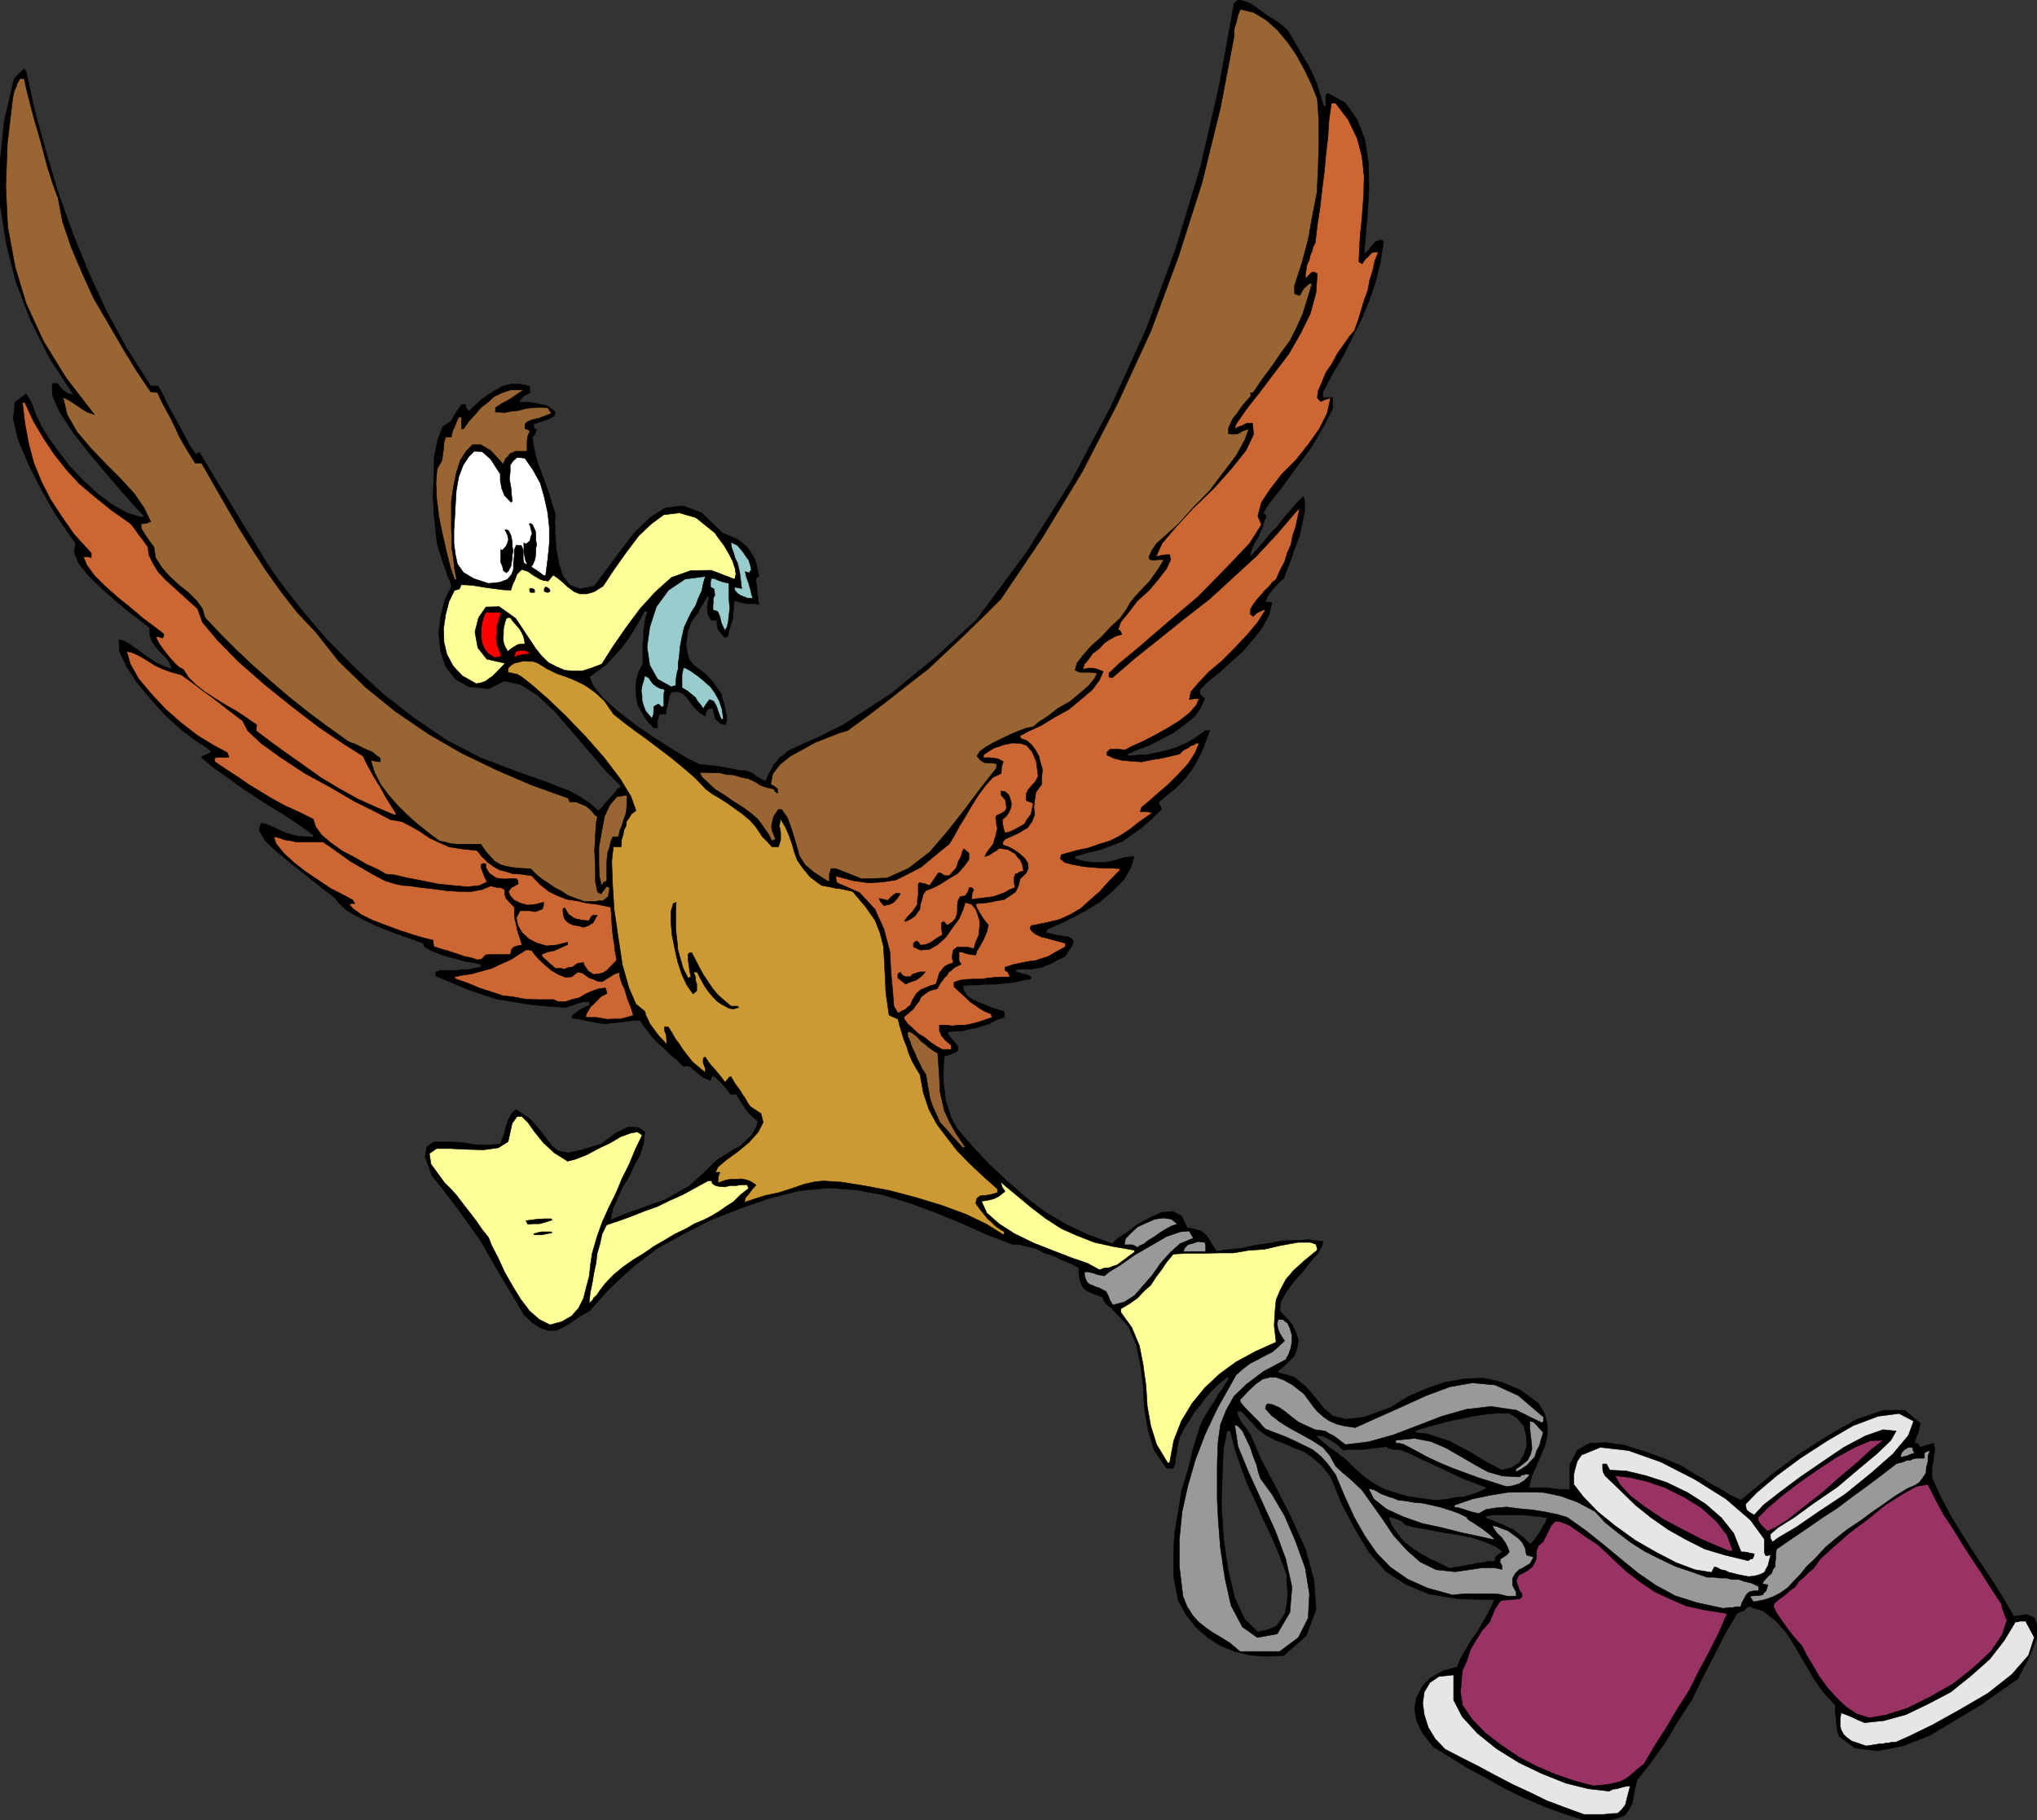 <svg xmlns="http://www.w3.org/2000/svg" version="1.2" width="480" height="429.014" viewBox="0 0 12700 11351" preserveAspectRatio="xMidYMid" fill-rule="evenodd" stroke-width="28.222" stroke-linejoin="round" xml:space="preserve"><rect x="0" y="0" width="12700" height="11351" fill="#333333" stroke="none"/><defs class="ClipPathGroup"><clipPath id="a" clipPathUnits="userSpaceOnUse"><path d="M0 0h12700v11351H0z"/></clipPath></defs><g class="SlideGroup"><g class="Slide" clip-path="url(#a)"><g class="Page"><g class="com.sun.star.drawing.PolyPolygonShape"><path class="BoundingBox" fill="none" d="M-2-2h12706v11357H-2z"/><path d="m9884 11352-132-43-122-44-127-55-117-56-117-66-114-61-115-71-104-64-66-84-38-79-13-73 13-71 36-69 50-53 77-43 91-26 20-53 31-51 35-61 39-53 35-61 31-54 25-50 15-36-223-5-183-30-147-61-125-82-104-119-81-135-84-157-74-178-56-71-53-46-56-40-58-21-61-28-56-20-61-31-54-40-25-31-25-25-28-31-26-25h-12l-13 3 8 30 22 41 31 38 25 40 61 143 92 175 96 188 92 203 53 193 13 183-61 163-140 124-109 5-99-7-97-23-89-36-81-51-74-66-61-78-48-87-28-145-2-139 7-135 23-132 21-135 40-129 33-135 41-132 18-43 25-41 23-38 25-38 23-41 26-35 20-33 23-36-8-5h-5l-53 41-44 43-38 43-30 43-36 41-30 51-36 53-30 61-13 56-5 43-8 31v28l-10 20-2 13h-43l-77-112-38-127-23-135-7-137-18-137-25-122-49-114-78-84-31-33-25-18-18-23-10-25-49-18-33-13-27-17-13-13-13-28-7-20-6-36v-38l-53-28-51-20-58-28-51-15-53-28-51-13-53-13h-42l-175-68-160-72-163-66-152-55-160-49-163-30-175-13-183 18-191 48-182 64-181 71-165 84-165 91-147 112-145 132-132 147-64 36-53 38-48 28-43 20h-49l-43-13-56-35-53-51-74-127-71-117-63-109-61-107-74-104-71-99-79-104-81-102-41-116 10-61 46-31h79l84 3 96 15 82 2 73-7 10-31 13-30 5-26 8-27 10-31 13-25 12-23 26-21 84 56 55 61 44 56 40 54 38 30 61 13 84-18 127-38 31-26 33-22 30-23 36-16 30-17h36l35 2 38 28-7 69-23 73-36 66-33 72-40 63-31 71-30 64-13 71 84-36 86-30 84-31 86-30 74-43 79-44 73-66 74-73 36-31 43-25 43-28 48-25 36-36 35-33 26-46 12-38-25-23-23-20-20-23-13-20-33-49-20-35h-36l-30-38-31-36-30-28-20-15-11 13-5 18-43-18-30-23-31-25-25-23h-41l-38-38-38-31-41-41-35-30-38-38-26-36-30-38-23-35-66 5-51 7-53 5-44 6-53-6-48-10-56-12-56-8 5-10 3-8 23-18 25-17 25-13 31-13v-23h-38l-36 11-38 12-35 13-117-8-104-10-107-18-99-15-102-33-94-33-96-41-92-38v-25l31-10h104l30-5h36l38-8 41-8v-10l2-7-45-10-54-8-61-18-53-13-61-22-43-18-36-21-7-22-74-26-71-25-74-28-68-26-72-35-61-31-60-36-44-41-30-38-71-53-92-74-94-74-101-83-74-69-38-66 13-43 33 7 40 16 31 15 38 18 30 10 46 13 46 5 61 2v-13l-92-66-91-61-92-55-86-56-91-61-84-61-87-61-73-61 7-10 23-8 18-10 13-8-18-17-8-8-76-48-86-66-97-87-91-101-87-104-66-102-43-92-5-73 28 5 33 18 36 25 43 31 41 30 48 31 51 25 53 18-18-43-18-26-25-25-23-23-25-31-18-25-13-41v-43l-53-43-74-56-86-71-84-74-84-83-61-74-30-74 10-53-56-79-76-112-81-144-79-153-66-157-31-130 10-104 69-53 8 12 15 23 13 26 12 30 8 26 13 30 15 28 13 30 43 69 61 84 68 91 89 92 87 81 96 71 92 51 96 28 3-10h5l-61-64-84-96-99-115-102-122-99-127-79-121-48-105-2-78h33l12 17 23 26 26 18 40 12-150-231-116-231-92-239-61-239-40-254v-254l27-261 61-262 31-33 30-30v2l13 10 56 257 71 257 74 248 91 254 97 239 111 242 127 233 150 236h46l28 49 25 53 26 51 30 53 28 51 31 58 30 56 38 56 10-7 13-6 13 23 38 64 58 96 74 120 74 124 83 132 77 127 76 112 140 180 155 183 170 173 183 170 193 150 205 140 209 109 226 86 58 21 64 22 71 26 73 28 66 25 69 38 61 41 53 48 3-10 18-13 17-25 23-23 21-25 22-23 13-21 18-10v-12l-92-92-96-112-109-127-104-122-115-109-104-66-104-23-99 49-122-13-84-48-61-79-30-94-13-109 13-109 25-102 43-86-7-18-5-18-13-25-8-31-17-43-13-41-15-48-13-43-8-74-10-96-7-122 5-122 2-127 23-107 30-79 54-35 13-26 17-27 16-26 17-23 23-2 5 7v13l18 23 38-36 38-35 46-33 46-28 45-26 51-12h54l61 12v18l5 23-41 20-25 26v15h55l56 8 54 12 38 23 18 18-8 25-43 21-84 28v12l5 18h5l8 3-8 28-18 20 8 58 13 61 17 56 23 61 21 56 22 61 18 61 21 66-3 48 3 79 5 86 17 97 26 79 43 55 61 23 91-17 79-105 84-114 86-112 97-94 96-63 110-13 116 43 132 127 39 16 43 17 35 23 36 31 20 30 28 43 13 49 13 61-11 5-7 7v26l5 23v17l2 21v15l5 15v18l6 28-26-5h-58l-36-10-33-8-5 25v28l-5 26v30l-8 26-10 28-7 30-8 31h-10l-5 7-31-35-15-21-5-28v-25h-36l-20-38-5-36 5-40 8-33h-13l-13 20-12 23-18 25-13 31-23 28-18 25-12 30-13 36-10 81 10 61 13 36 25 30 31 23 40 31 43 45 56 77 5 20 13 41 8 38 10 43v30l-10 23-26-5-35-30-8-36-7-30h-23l-18 17-5 18-3 5v8l-40-26-21-22-23-26-12-20-23-28-20-18-31-13-41 5-12 23-8 44-10 38-3 30h-40l-13 41v45h-23l-43-45-30-49-26-48-10-48-3-53 3-51 15-54 26-50v-132l5-38v-41l7-38 5-41 13-33-13-5-5-5-25 48-36 61-38 61-45 61-51 56-49 53-53 38-48 36 23 56 61 76 91 81 114 89 112 76 120 77 94 56 71 35 91 8 74 12 53 11 38 7h28l15 5 16 5 15 8 10 5 20 18 28 15 26 10 17-43 18-30 13-28 20-21 18-25 28-18 25-23 36-18 152-68 158-79 147-96 153-99 139-115 140-114 127-117 124-114 309-417 279-442 249-470 221-485 185-505 153-506 117-510 91-506 23-22 33 5 46 17 51 36 48 35 53 33 43 31 33 28 31 51 35 58 31 56 35 56 26 53 28 64 20 66 23 73h13v-68l12-13 110 61 73 104 49 127 22 148 3 149-8 153-12 134-11 127 23-17 21-28 28-31 33-12h5l12 12-20 125-30 124-41 120-48 116-56 110-56 114-66 112-61 114v36h61v68l-56 109-79 135-101 135-92 127-73 91-26 43-5 10 18 21-13 30-10 36-15 35-16 36-20 30-13 33-12 28 2 26 41-49 43-48 38-48 43-43 41-54 38-43 41-48 43-43 8 30v59l-13 68-18 84-30 79-26 76-25 63-18 51-30 26-41 45-33 44-10 33h18l22 5-17 71-41 79-56 73-68 79-77 69-73 66-69 55-48 49v30l13 10 17 16-25 58-41 56-61 48-68 51-79 41-74 38-76 28-56 25v13l61-5 61-3 61-13 66-15 61-20 61-26 56-35 58-41h26l-23 61-25 66-31 61-36 61-43 54-48 50-56 46-53 43v21h5l10 27-66 64-61 53-61 43-58 41-69 26-66 25-79 18-78 23-3 7v8l51 15 53 8h87l40-8 38-10 43-13 59-5-23 71-43 74-66 66-79 69-91 56-87 46-84 41-68 30-5 8-5 13 58 15 46 7 35 5 23 13 8 13-3 23-17 25-31 48-48 21-36 23-35 12-31 13-33 5-30 5h-46l-47 3v15l16 2 28 11 21 2 23 10 5 8 2 10-51 8-51 12-56 6-59 7h-61l-55 5h-54l-38 5 5 31 20 30 31 23 41 20 35 13 43 18 38 13 44 12v36l-51 18-43 23-41 12-38 13-46 8-38 10-48 2-48 5 5 18 17 23 18 20 21 23 5 18-5 18-31 15-51 18-5 58v112l8 53 5 51 18 53 17 56 36 66 94 110 107 114 106 99 118 104 117 89 135 81 139 66 153 56 30-30 59-38 63-49 79-43 76-35 69-6 56 28 35 74 31 5 30 8 23 7 25 18 13 13 18 28 18 30 25 38 79-12 84-8 78-18 87-12 81-16 84-2 84-5 86 12-5 26-26 46-43 48-48 63-56 61-48 66-36 61-7 61 38 41 38 43 23 48 17 51-7 48-18 49-41 43-50 43-11 10v8l102 30 74 61 56 66 53 66 56 49 84 20 111-13 168-61 104-66 117-51 117-40 119-21 117-5 117 26 114 48 115 84 38 63 17 71v61l-12 61-26 61-28 66-30 66-20 77h111l41 5 38 5h53l13 5v-158l48-91 74-43 104-5 114 17 127 39 117 43 115 48 20 13 43 28 59 33 63 40 58 31 56 35 44 21 25 12 76-63 130-107 157-117 183-117 178-101 167-56h130l97 81-6 28-7 31-13 30-10 36h18l18 25 38-13 48-12v12l5 26-5 35-5 44-8 35v64l8 17 48 105 58 109 64 106 66 105 66 99 69 104 66 106 66 112 81-12 48 22 16 49v68l-28 74-31 74-35 61-26 53-99 68-132 94-157 94-161 97-170 66-157 30-140-17-99-74-10-30-3-28-5-26v-20l-5-48v-41l-73-79-61-86-56-97-54-94-61-96-66-74-78-61-92-30-18 15-15 15-18 3-22 12-74 127-69 135-71 137-68 140-84 129-79 133-86 121-92 117-18 79-12 66-23 43-26 33-43 16-53 12h-69l-78 3Zm0 0Zm-2043-1176 61-13 54-23 30-38 26-43 12-59 5-60-5-61v-56l-45-122-49-115-53-111-48-110-51-109-41-109-38-114-28-112h-20l-23 109-7 160-6 193 13 209 28 195 43 180 61 130 81 79Zm0 0Zm1108-821 30-2 46-5 46-10 53-3 43-13 44-15 35-15 26-15-79-31-69-25-66-31-63-30-66-31-66-30-61-31-61-25-31-5h-25l-28-8-13-10-38 5-36 5-35 3-31 5h-99l-30 5-43-41-41-25-43-23-43-3 5 8 20 18 26 23 30 25 30 20 31 23 23 18 18 13 61 61 61 53 55 38 66 36 66 20 74 23 84 13 94 12Zm0 0Zm414-188 61-15 48-30 31-54 17-56-5-66-15-56-41-48-50-30h-77l-73 7-74 11-68 15-77 15-73 20-74 18-66 23v13l71 7 69 23 66 20 66 36 61 31 63 40 66 38 74 38Zm0 0Zm-325 613 30-6 33-5 31-7 35-5 36-8 35-5 39-8h40l8-28 13-12 12-8 18-13-48-35-61-26-87-28-86-17-102-16-86-17-79-13-55-15-31-26-28-12-25-8h-23l18 46 35 53 38 48 54 43 53 36 61 33 61 28 61 31Zm0 0Zm500-153 10-5 13-13 18-25 20-28 18-33 18-28 7-20 11-10-54-8-51-5-48-5h-188l-43 5-5 10-5 3 35 12 36 15 33 13 41 20 30 13 36 28 33 26 35 35Z"/><path fill="none" stroke="#000" stroke-width="3" stroke-linejoin="miter" d="m9884 11352-132-43-122-44-127-55-117-56-117-66-114-61-115-71-104-64-66-84-38-79-13-73 13-71 36-69 50-53 77-43 91-26 20-53 31-51 35-61 39-53 35-61 31-54 25-50 15-36-223-5-183-30-147-61-125-82-104-119-81-135-84-157-74-178-56-71-53-46-56-40-58-21-61-28-56-20-61-31-54-40-25-31-25-25-28-31-26-25h-12l-13 3 8 30 22 41 31 38 25 40 61 143 92 175 96 188 92 203 53 193 13 183-61 163-140 124-109 5-99-7-97-23-89-36-81-51-74-66-61-78-48-87-28-145-2-139 7-135 23-132 21-135 40-129 33-135 41-132 18-43 25-41 23-38 25-38 23-41 26-35 20-33 23-36-8-5h-5l-53 41-44 43-38 43-30 43-36 41-30 51-36 53-30 61-13 56-5 43-8 31v28l-10 20-2 13h-43l-77-112-38-127-23-135-7-137-18-137-25-122-49-114-78-84-31-33-25-18-18-23-10-25-49-18-33-13-27-17-13-13-13-28-7-20-6-36v-38l-53-28-51-20-58-28-51-15-53-28-51-13-53-13h-42l-175-68-160-72-163-66-152-55-160-49-163-30-175-13-183 18-191 48-182 64-181 71-165 84-165 91-147 112-145 132-132 147-64 36-53 38-48 28-43 20h-49l-43-13-56-35-53-51-74-127-71-117-63-109-61-107-74-104-71-99-79-104-81-102-41-116 10-61 46-31h79l84 3 96 15 82 2 73-7 10-31 13-30 5-26 8-27 10-31 13-25 12-23 26-21 84 56 55 61 44 56 40 54 38 30 61 13 84-18 127-38 31-26 33-22 30-23 36-16 30-17h36l35 2 38 28-7 69-23 73-36 66-33 72-40 63-31 71-30 64-13 71 84-36 86-30 84-31 86-30 74-43 79-44 73-66 74-73 36-31 43-25 43-28 48-25 36-36 35-33 26-46 12-38-25-23-23-20-20-23-13-20-33-49-20-35h-36l-30-38-31-36-30-28-20-15-11 13-5 18-43-18-30-23-31-25-25-23h-41l-38-38-38-31-41-41-35-30-38-38-26-36-30-38-23-35-66 5-51 7-53 5-44 6-53-6-48-10-56-12-56-8 5-10 3-8 23-18 25-17 25-13 31-13v-23h-38l-36 11-38 12-35 13-117-8-104-10-107-18-99-15-102-33-94-33-96-41-92-38v-25l31-10h104l30-5h36l38-8 41-8v-10l2-7-45-10-54-8-61-18-53-13-61-22-43-18-36-21-7-22-74-26-71-25-74-28-68-26-72-35-61-31-60-36-44-41-30-38-71-53-92-74-94-74-101-83-74-69-38-66 13-43 33 7 40 16 31 15 38 18 30 10 46 13 46 5 61 2v-13l-92-66-91-61-92-55-86-56-91-61-84-61-87-61-73-61 7-10 23-8 18-10 13-8-18-17-8-8-76-48-86-66-97-87-91-101-87-104-66-102-43-92-5-73 28 5 33 18 36 25 43 31 41 30 48 31 51 25 53 18-18-43-18-26-25-25-23-23-25-31-18-25-13-41v-43l-53-43-74-56-86-71-84-74-84-83-61-74-30-74 10-53-56-79-76-112-81-144-79-153-66-157-31-130 10-104 69-53 8 12 15 23 13 26 12 30 8 26 13 30 15 28 13 30 43 69 61 84 68 91 89 92 87 81 96 71 92 51 96 28 3-10h5l-61-64-84-96-99-115-102-122-99-127-79-121-48-105-2-78h33l12 17 23 26 26 18 40 12-150-231-116-231-92-239-61-239-40-254v-254l27-261 61-262 31-33 30-30v2l13 10 56 257 71 257 74 248 91 254 97 239 111 242 127 233 150 236h46l28 49 25 53 26 51 30 53 28 51 31 58 30 56 38 56 10-7 13-6 13 23 38 64 58 96 74 120 74 124 83 132 77 127 76 112 140 180 155 183 170 173 183 170 193 150 205 140 209 109 226 86 58 21 64 22 71 26 73 28 66 25 69 38 61 41 53 48 3-10 18-13 17-25 23-23 21-25 22-23 13-21 18-10v-12l-92-92-96-112-109-127-104-122-115-109-104-66-104-23-99 49-122-13-84-48-61-79-30-94-13-109 13-109 25-102 43-86-7-18-5-18-13-25-8-31-17-43-13-41-15-48-13-43-8-74-10-96-7-122 5-122 2-127 23-107 30-79 54-35 13-26 17-27 16-26 17-23 23-2 5 7v13l18 23 38-36 38-35 46-33 46-28 45-26 51-12h54l61 12v18l5 23-41 20-25 26v15h55l56 8 54 12 38 23 18 18-8 25-43 21-84 28v12l5 18h5l8 3-8 28-18 20 8 58 13 61 17 56 23 61 21 56 22 61 18 61 21 66-3 48 3 79 5 86 17 97 26 79 43 55 61 23 91-17 79-105 84-114 86-112 97-94 96-63 110-13 116 43 132 127 39 16 43 17 35 23 36 31 20 30 28 43 13 49 13 61-11 5-7 7v26l5 23v17l2 21v15l5 15v18l6 28-26-5h-58l-36-10-33-8-5 25v28l-5 26v30l-8 26-10 28-7 30-8 31h-10l-5 7-31-35-15-21-5-28v-25h-36l-20-38-5-36 5-40 8-33h-13l-13 20-12 23-18 25-13 31-23 28-18 25-12 30-13 36-10 81 10 61 13 36 25 30 31 23 40 31 43 45 56 77 5 20 13 41 8 38 10 43v30l-10 23-26-5-35-30-8-36-7-30h-23l-18 17-5 18-3 5v8l-40-26-21-22-23-26-12-20-23-28-20-18-31-13-41 5-12 23-8 44-10 38-3 30h-40l-13 41v45h-23l-43-45-30-49-26-48-10-48-3-53 3-51 15-54 26-50v-132l5-38v-41l7-38 5-41 13-33-13-5-5-5-25 48-36 61-38 61-45 61-51 56-49 53-53 38-48 36 23 56 61 76 91 81 114 89 112 76 120 77 94 56 71 35 91 8 74 12 53 11 38 7h28l15 5 16 5 15 8 10 5 20 18 28 15 26 10 17-43 18-30 13-28 20-21 18-25 28-18 25-23 36-18 152-68 158-79 147-96 153-99 139-115 140-114 127-117 124-114 309-417 279-442 249-470 221-485 185-505 153-506 117-510 91-506 23-22 33 5 46 17 51 36 48 35 53 33 43 31 33 28 31 51 35 58 31 56 35 56 26 53 28 64 20 66 23 73h13v-68l12-13 110 61 73 104 49 127 22 148 3 149-8 153-12 134-11 127 23-17 21-28 28-31 33-12h5l12 12-20 125-30 124-41 120-48 116-56 110-56 114-66 112-61 114v36h61v68l-56 109-79 135-101 135-92 127-73 91-26 43-5 10 18 21-13 30-10 36-15 35-16 36-20 30-13 33-12 28 2 26 41-49 43-48 38-48 43-43 41-54 38-43 41-48 43-43 8 30v59l-13 68-18 84-30 79-26 76-25 63-18 51-30 26-41 45-33 44-10 33h18l22 5-17 71-41 79-56 73-68 79-77 69-73 66-69 55-48 49v30l13 10 17 16-25 58-41 56-61 48-68 51-79 41-74 38-76 28-56 25v13l61-5 61-3 61-13 66-15 61-20 61-26 56-35 58-41h26l-23 61-25 66-31 61-36 61-43 54-48 50-56 46-53 43v21h5l10 27-66 64-61 53-61 43-58 41-69 26-66 25-79 18-78 23-3 7v8l51 15 53 8h87l40-8 38-10 43-13 59-5-23 71-43 74-66 66-79 69-91 56-87 46-84 41-68 30-5 8-5 13 58 15 46 7 35 5 23 13 8 13-3 23-17 25-31 48-48 21-36 23-35 12-31 13-33 5-30 5h-46l-47 3v15l16 2 28 11 21 2 23 10 5 8 2 10-51 8-51 12-56 6-59 7h-61l-55 5h-54l-38 5 5 31 20 30 31 23 41 20 35 13 43 18 38 13 44 12v36l-51 18-43 23-41 12-38 13-46 8-38 10-48 2-48 5 5 18 17 23 18 20 21 23 5 18-5 18-31 15-51 18-5 58v112l8 53 5 51 18 53 17 56 36 66 94 110 107 114 106 99 118 104 117 89 135 81 139 66 153 56 30-30 59-38 63-49 79-43 76-35 69-6 56 28 35 74 31 5 30 8 23 7 25 18 13 13 18 28 18 30 25 38 79-12 84-8 78-18 87-12 81-16 84-2 84-5 86 12-5 26-26 46-43 48-48 63-56 61-48 66-36 61-7 61 38 41 38 43 23 48 17 51-7 48-18 49-41 43-50 43-11 10v8l102 30 74 61 56 66 53 66 56 49 84 20 111-13 168-61 104-66 117-51 117-40 119-21 117-5 117 26 114 48 115 84 38 63 17 71v61l-12 61-26 61-28 66-30 66-20 77h111l41 5 38 5h53l13 5v-158l48-91 74-43 104-5 114 17 127 39 117 43 115 48 20 13 43 28 59 33 63 40 58 31 56 35 44 21 25 12 76-63 130-107 157-117 183-117 178-101 167-56h130l97 81-6 28-7 31-13 30-10 36h18l18 25 38-13 48-12v12l5 26-5 35-5 44-8 35v64l8 17 48 105 58 109 64 106 66 105 66 99 69 104 66 106 66 112 81-12 48 22 16 49v68l-28 74-31 74-35 61-26 53-99 68-132 94-157 94-161 97-170 66-157 30-140-17-99-74-10-30-3-28-5-26v-20l-5-48v-41l-73-79-61-86-56-97-54-94-61-96-66-74-78-61-92-30-18 15-15 15-18 3-22 12-74 127-69 135-71 137-68 140-84 129-79 133-86 121-92 117-18 79-12 66-23 43-26 33-43 16-53 12h-69l-78 3Z"/><path fill="none" stroke="#000" stroke-width="3" stroke-linejoin="miter" d="m7841 10176 61-13 54-23 30-38 26-43 12-59 5-60-5-61v-56l-45-122-49-115-53-111-48-110-51-109-41-109-38-114-28-112h-20l-23 109-7 160-6 193 13 209 28 195 43 180 61 130 81 79Zm1108-821 30-2 46-5 46-10 53-3 43-13 44-15 35-15 26-15-79-31-69-25-66-31-63-30-66-31-66-30-61-31-61-25-31-5h-25l-28-8-13-10-38 5-36 5-35 3-31 5h-99l-30 5-43-41-41-25-43-23-43-3 5 8 20 18 26 23 30 25 30 20 31 23 23 18 18 13 61 61 61 53 55 38 66 36 66 20 74 23 84 13 94 12Zm414-188 61-15 48-30 31-54 17-56-5-66-15-56-41-48-50-30h-77l-73 7-74 11-68 15-77 15-73 20-74 18-66 23v13l71 7 69 23 66 20 66 36 61 31 63 40 66 38 74 38Zm-325 613 30-6 33-5 31-7 35-5 36-8 35-5 39-8h40l8-28 13-12 12-8 18-13-48-35-61-26-87-28-86-17-102-16-86-17-79-13-55-15-31-26-28-12-25-8h-23l18 46 35 53 38 48 54 43 53 36 61 33 61 28 61 31Zm500-153 10-5 13-13 18-25 20-28 18-33 18-28 7-20 11-10-54-8-51-5-48-5h-188l-43 5-5 10-5 3 35 12 36 15 33 13 41 20 30 13 36 28 33 26 35 35Z"/></g><g class="com.sun.star.drawing.PolyPolygonShape"><path class="BoundingBox" fill="none" d="M8868 10442h1300v875H8868z"/><path fill="#E6E6E6" d="m9875 11314-118-43-114-43-110-54-104-48-109-57-104-56-105-53-102-53-61-64-43-71-25-79-10-74 10-69 35-58 56-38 92-10v157l53 103 95 104 119 96 140 87 142 68 150 60 141 35 129 15 23-12 26-3 17-5 18-5 20-5 28-3-17 64-13 53-23 31-25 23-41 2-48 5h-122Z"/><path fill="none" stroke="#000" stroke-width="3" stroke-linejoin="miter" d="m9875 11314-118-43-114-43-110-54-104-48-109-57-104-56-105-53-102-53-61-64-43-71-25-79-10-74 10-69 35-58 56-38 92-10v157l53 103 95 104 119 96 140 87 142 68 150 60 141 35 129 15 23-12 26-3 17-5 18-5 20-5 28-3-17 64-13 53-23 31-25 23-41 2-48 5h-122Z"/></g><g class="com.sun.star.drawing.PolyPolygonShape"><path class="BoundingBox" fill="none" d="M9104 9485h1668v1654H9104z"/><path fill="#936" d="m9934 11136-117-31-117-40-120-51-111-58-109-74-97-74-84-86-61-89-12-79 5-68 7-71 28-61 20-65 36-61 38-61 48-53 11-31 12-25 8-23 13-18 15-25 15-13 71-5 43-5 13-13v-17l-18-26-7-25-11-31 16-35 51-26 35-28 13-25 10-23v-25l2-26 11-30 30-26 18-35 15-31 18-35 23-25h25l36 12 30 13 36 25 33 23 35 26 36 22 39 26 89 84 86 81 87 66 91 61 92 43 106 46 117 25 135 21-51 119-59 117-66 123-61 122-73 114-69 117-73 114-66 112-44 35-35 31-36 28-30 15-38 10-36 8-43 5-54 5Z"/><path fill="none" stroke="#000" stroke-width="3" stroke-linejoin="miter" d="m9934 11136-117-31-117-40-120-51-111-58-109-74-97-74-84-86-61-89-12-79 5-68 7-71 28-61 20-65 36-61 38-61 48-53 11-31 12-25 8-23 13-18 15-25 15-13 71-5 43-5 13-13v-17l-18-26-7-25-11-31 16-35 51-26 35-28 13-25 10-23v-25l2-26 11-30 30-26 18-35 15-31 18-35 23-25h25l36 12 30 13 36 25 33 23 35 26 36 22 39 26 89 84 86 81 87 66 91 61 92 43 106 46 117 25 135 21-51 119-59 117-66 123-61 122-73 114-69 117-73 114-66 112-44 35-35 31-36 28-30 15-38 10-36 8-43 5-54 5Z"/></g><g class="com.sun.star.drawing.PolyPolygonShape"><path class="BoundingBox" fill="none" d="M11471 10107h1215v783h-1215z"/><path fill="#E6E6E6" d="m11635 10887-53-18-38-13-31-23-18-17-17-31-5-25v-38l5-41 30 10 36 15 38 18 43 18 122-13 137-38 137-66 141-74 127-102 117-104 89-115 66-109 2-7h13l18-5h35l54 101-36 112-104 119-150 118-178 104-166 92-145 71-86 38h-28l-15 5h-18l-18 5h-23l-17 3-31 5-33 5Z"/><path fill="none" stroke="#000" stroke-width="3" stroke-linejoin="miter" d="m11635 10887-53-18-38-13-31-23-18-17-17-31-5-25v-38l5-41 30 10 36 15 38 18 43 18 122-13 137-38 137-66 141-74 127-102 117-104 89-115 66-109 2-7h13l18-5h35l54 101-36 112-104 119-150 118-178 104-166 92-145 71-86 38h-28l-15 5h-18l-18 5h-23l-17 3-31 5-33 5Z"/></g><g class="com.sun.star.drawing.PolyPolygonShape"><path class="BoundingBox" fill="none" d="M11057 9254h1459v1461h-1459z"/><path fill="#936" d="m11654 10712-79-25-66-44-61-58-54-61-51-69-41-71-38-63-30-59-28-30-26-31-30-38-25-35-26-38-23-31-17-35v-23l30-27 36-25 30-28 36-25 25-36 30-25 31-31 30-25 44-61 79-71 99-87 115-86 109-89 109-69 87-48 71-12 48 96 51 94 59 89 56 91 56 87 61 91 61 97 66 100 5 23 8 25 10 28 12 25-30 92-71 104-109 102-125 99-146 83-139 69-135 43-104 18Z"/><path fill="none" stroke="#000" stroke-width="3" stroke-linejoin="miter" d="m11654 10712-79-25-66-44-61-58-54-61-51-69-41-71-38-63-30-59-28-30-26-31-30-38-25-35-26-38-23-31-17-35v-23l30-27 36-25 30-28 36-25 25-36 30-25 31-31 30-25 44-61 79-71 99-87 115-86 109-89 109-69 87-48 71-12 48 96 51 94 59 89 56 91 56 87 61 91 61 97 66 100 5 23 8 25 10 28 12 25-30 92-71 104-109 102-125 99-146 83-139 69-135 43-104 18Z"/></g><g class="com.sun.star.drawing.PolyPolygonShape"><path class="BoundingBox" fill="none" d="M7351 8225h816v2076h-816z"/><path fill="#999" d="m7731 10298-64-54-53-33-51-30-45-31-44-35-35-38-38-59-26-66-22-183v-172l17-171 36-162 48-166 61-158 74-157 86-153 31-56 43-38 46-35 46-23 46-25 46-23 35-31 41-38-28-43-13-31-5-30 5-30 31 2 30 23 13 30 13 44v40l-8 43-13 36-18 33-139 74-104 78-80 77-48 86-36 91-15 110-5 134v225l7 134 13 165 28 188 38 171 71 134 93 66 124-23 79-134 13-158-39-175-66-178-86-188-79-173-67-163-20-135 20 8 28 30 22 46 27 56 16 51 23 58 12 49 13 38 71 97 79 135 68 157 61 170 26 160-8 150-61 122-117 87h-247Z"/><path fill="none" stroke="#000" stroke-width="3" stroke-linejoin="miter" d="m7731 10298-64-54-53-33-51-30-45-31-44-35-35-38-38-59-26-66-22-183v-172l17-171 36-162 48-166 61-158 74-157 86-153 31-56 43-38 46-35 46-23 46-25 46-23 35-31 41-38-28-43-13-31-5-30 5-30 31 2 30 23 13 30 13 44v40l-8 43-13 36-18 33-139 74-104 78-80 77-48 86-36 91-15 110-5 134v225l7 134 13 165 28 188 38 171 71 134 93 66 124-23 79-134 13-158-39-175-66-178-86-188-79-173-67-163-20-135 20 8 28 30 22 46 27 56 16 51 23 58 12 49 13 38 71 97 79 135 68 157 61 170 26 160-8 150-61 122-117 87h-247Z"/></g><g class="com.sun.star.drawing.PolyPolygonShape"><path class="BoundingBox" fill="none" d="M9060 9302h1907v730H9060z"/><path fill="#999" d="m10743 10029-162-35-136-43-122-66-109-75-109-89-104-86-115-92-116-82-61-18-74-15-79-13-79-7-84-11-69 6-61 10-43 25-43-10-41-13-38-12-35-6 5-7 2-5 109-38 110-23 109-18 114-2 110 2 110 23 104 38 109 58 61 67 79 64 81 61 91 58 92 46 96 46 98 33 99 35h40l39 5h40l38 9h41l38 13 43 10 43 20v28h-33l-28 8-17 18-13 25-13 23-7 25h-31l-18 5h-25l-36 5Z"/><path fill="none" stroke="#000" stroke-width="3" stroke-linejoin="miter" d="m10743 10029-162-35-136-43-122-66-109-75-109-89-104-86-115-92-116-82-61-18-74-15-79-13-79-7-84-11-69 6-61 10-43 25-43-10-41-13-38-12-35-6 5-7 2-5 109-38 110-23 109-18 114-2 110 2 110 23 104 38 109 58 61 67 79 64 81 61 91 58 92 46 96 46 98 33 99 35h40l39 5h40l38 9h41l38 13 43 10 43 20v28h-33l-28 8-17 18-13 25-13 23-7 25h-31l-18 5h-25l-36 5Z"/></g><g class="com.sun.star.drawing.PolyPolygonShape"><path class="BoundingBox" fill="none" d="M10912 9042h1125v949h-1125z"/><path fill="#999" d="m10936 9988-12-8v-5l-10-13v-10l40-2 36-5 7-13 13-10 5-15 8-23-16-5h-17l2-13 5-8 26-28 23-20 7-23 15-20v-28l3-20v-31l5-28 92-63 97-66 97-67 94-61 91-69 91-66 92-69 92-71 23-7 23-5 20-11h23l13-7 23-5h51v-33l17-10 18-5-13 35v36l-10 35-2 33-18 28-23 31-30 20-44 18-78 48-75 53-74 51-71 53-79 52-68 54-66 55-66 72-51 48-41 51-39 40-40 43-44 31-48 25-51 18-66 13Z"/><path fill="none" stroke="#000" stroke-width="3" stroke-linejoin="miter" d="m10936 9988-12-8v-5l-10-13v-10l40-2 36-5 7-13 13-10 5-15 8-23-16-5h-17l2-13 5-8 26-28 23-20 7-23 15-20v-28l3-20v-31l5-28 92-63 97-66 97-67 94-61 91-69 91-66 92-69 92-71 23-7 23-5 20-11h23l13-7 23-5h51v-33l17-10 18-5-13 35v36l-10 35-2 33-18 28-23 31-30 20-44 18-78 48-75 53-74 51-71 53-79 52-68 54-66 55-66 72-51 48-41 51-39 40-40 43-44 31-48 25-51 18-66 13Z"/></g><g class="com.sun.star.drawing.PolyPolygonShape"><path class="BoundingBox" fill="none" d="M7730 8586h1896v1370H7730z"/><path fill="#999" d="m9395 9953-46-12-46-3h-166l-38 3-41 5-157-43-125-56-109-76-84-87-73-105-66-117-61-132-56-134-48-66-44-49-54-43-51-25-58-28-56-26-66-25-61-24-20-20-18-23-26-25-27-28-26-26-23-25-17-23v-13l53-56 43-40 43-31 46-12h38l48 17 56 31 71 56 26 35 30 41 27 33 40 35 33 23 48 21 49 12 66 10 147-66 152-68 145-66 145-54 141-25 142 13 145 66 157 134v26l-5 5-5 5-160-79-157-23-154 18-152 43-153 59-149 57-153 43-147 18-41-31-30-23-31-15-25-16-62-8-51-23-53-25-41-31-43-35-38-26-41-17-30-5-8 10-5 20 36 41 55 43 61 38 77 42 63 35 67 43 43 51 36 66 38 36 46 38 38 35 43 41 61 86 71 100 64 96 83 92 84 74 99 48 117 13 138-20 31-5h78l46 10v-23l-13-25 6-18 35-23 18-20-10-28-13-26-25-36-28-26-21-30-10-18 28 5 33 13 36 13 35 25 31 23 25 26 18 36 8 43h5l5 5h12l23 8-10 17-13 23-22 13-21 13-25 12-23 23-18 31v43l13 25 10 18v25h-58Z"/><path fill="none" stroke="#000" stroke-width="3" stroke-linejoin="miter" d="m9395 9953-46-12-46-3h-166l-38 3-41 5-157-43-125-56-109-76-84-87-73-105-66-117-61-132-56-134-48-66-44-49-54-43-51-25-58-28-56-26-66-25-61-24-20-20-18-23-26-25-27-28-26-26-23-25-17-23v-13l53-56 43-40 43-31 46-12h38l48 17 56 31 71 56 26 35 30 41 27 33 40 35 33 23 48 21 49 12 66 10 147-66 152-68 145-66 145-54 141-25 142 13 145 66 157 134v26l-5 5-5 5-160-79-157-23-154 18-152 43-153 59-149 57-153 43-147 18-41-31-30-23-31-15-25-16-62-8-51-23-53-25-41-31-43-35-38-26-41-17-30-5-8 10-5 20 36 41 55 43 61 38 77 42 63 35 67 43 43 51 36 66 38 36 46 38 38 35 43 41 61 86 71 100 64 96 83 92 84 74 99 48 117 13 138-20 31-5h78l46 10v-23l-13-25 6-18 35-23 18-20-10-28-13-26-25-36-28-26-21-30-10-18 28 5 33 13 36 13 35 25 31 23 25 26 18 36 8 43h5l5 5h12l23 8-10 17-13 23-22 13-21 13-25 12-23 23-18 31v43l13 25 10 18v25h-58Z"/></g><g class="com.sun.star.drawing.PolyPolygonShape"><path class="BoundingBox" fill="none" d="M9810 9023h1234v811H9810z"/><path fill="#E6E6E6" d="m10901 9831-41-8-25-5-31-8-23-5-25-12-27-5-22-13-18-5-8 15-10 20-104-17-117-44-127-66-127-73-128-92-107-87-89-92-60-78v-61l5-23 5-20 12-41 26-38 117-48 176 20 201 71 213 109 194 122 152 131 87 119v86l10 18 30-5-10 36-7 30-13 23-10 20-21 10-23 8-25 5-30 3Z"/><path fill="none" stroke="#000" stroke-width="3" stroke-linejoin="miter" d="m10901 9831-41-8-25-5-31-8-23-5-25-12-27-5-22-13-18-5-8 15-10 20-104-17-117-44-127-66-127-73-128-92-107-87-89-92-60-78v-61l5-23 5-20 12-41 26-38 117-48 176 20 201 71 213 109 194 122 152 131 87 119v86l10 18 30-5-10 36-7 30-13 23-10 20-21 10-23 8-25 5-30 3Z"/></g><g class="com.sun.star.drawing.PolyPolygonShape"><path class="BoundingBox" fill="none" d="M9990 9127h951v608h-951z"/><path d="m10900 9732-145-35-127-38-117-59-110-62-109-76-97-78-94-92-94-90-13-25-2-18v-30h25l8 17 12 21 102 5 123 30 127 41 129 62 115 73 100 87 76 96 46 116h17l18 2 18 5 30 5-5 18-7 13-13 2-13 10Z"/><path fill="none" stroke="#000" stroke-width="3" stroke-linejoin="miter" d="m10900 9732-145-35-127-38-117-59-110-62-109-76-97-78-94-92-94-90-13-25-2-18v-30h25l8 17 12 21 102 5 123 30 127 41 129 62 115 73 100 87 76 96 46 116h17l18 2 18 5 30 5-5 18-7 13-13 2-13 10Z"/></g><g class="com.sun.star.drawing.PolyPolygonShape"><path class="BoundingBox" fill="none" d="M10066 9200h742v478h-742z"/><path fill="#936" d="m10791 9675-89-36-99-43-117-61-115-61-115-77-91-69-63-68-33-58 88 10 110 25 111 38 123 61 107 66 94 85 66 86 36 97h-11l-2 5Z"/><path fill="none" stroke="#000" stroke-width="3" stroke-linejoin="miter" d="m10791 9675-89-36-99-43-117-61-115-61-115-77-91-69-63-68-33-58 88 10 110 25 111 38 123 61 107 66 94 85 66 86 36 97h-11l-2 5Z"/></g><g class="com.sun.star.drawing.PolyPolygonShape"><path class="BoundingBox" fill="none" d="M10882 8812h1052v807h-1052z"/><path fill="#E6E6E6" d="m11051 9615-13-23v-26l46-40 102-64 122-89 145-99 130-110 122-102 84-81 33-58-82-8-109 38-134 71-136 92-140 96-127 95-101 79-56 61-31-18-17-15-5-23v-13l71-73 122-103 147-109 168-109 161-94 157-59 130-17 91 48-33 89-97 116-139 122-158 128-166 110-140 96-109 64-38 28Z"/><path fill="none" stroke="#000" stroke-width="3" stroke-linejoin="miter" d="m11051 9615-13-23v-26l46-40 102-64 122-89 145-99 130-110 122-102 84-81 33-58-82-8-109 38-134 71-136 92-140 96-127 95-101 79-56 61-31-18-17-15-5-23v-13l71-73 122-103 147-109 168-109 161-94 157-59 130-17 91 48-33 89-97 116-139 122-158 128-166 110-140 96-109 64-38 28Z"/></g><g class="com.sun.star.drawing.PolyPolygonShape"><path class="BoundingBox" fill="none" d="M8529 9278h794v325h-794z"/><path fill="#999" d="m9308 9600-86-20-110-23-122-31-122-26-122-43-103-48-78-62-33-66 38 10 43 25 23 8 25 10 25 7 31 13 47 5 50 9 56 5 59 13 51 12 58 18 51 18 59 28v7l15 13 23 13 26 18 28 18 30 23 20 16 28 27h-5l-5 3Z"/><path fill="none" stroke="#000" stroke-width="3" stroke-linejoin="miter" d="m9308 9600-86-20-110-23-122-31-122-26-122-43-103-48-78-62-33-66 38 10 43 25 23 8 25 10 25 7 31 13 47 5 50 9 56 5 59 13 51 12 58 18 51 18 59 28v7l15 13 23 13 26 18 28 18 30 23 20 16 28 27h-5l-5 3Z"/></g><g class="com.sun.star.drawing.PolyPolygonShape"><path class="BoundingBox" fill="none" d="M10958 8979h789v572h-789z"/><path fill="#936" d="m11020 9548-27-25-16-18-15-23-2-18 60-61 87-74 110-84 117-82 119-78 113-61 97-41 78-2-71 55-91 84-110 92-107 95-114 89-98 78-81 51-49 23Z"/><path fill="none" stroke="#000" stroke-width="3" stroke-linejoin="miter" d="m11020 9548-27-25-16-18-15-23-2-18 60-61 87-74 110-84 117-82 119-78 113-61 97-41 78-2-71 55-91 84-110 92-107 95-114 89-98 78-81 51-49 23Z"/></g><g class="com.sun.star.drawing.PolyPolygonShape"><path class="BoundingBox" fill="none" d="M8700 8967h843v306h-843z"/><path fill="#999" d="m9392 9270-93-30-83-26-84-31-76-28-79-33-77-36-74-40-74-39-30-8h-20v-18l116-12 105 20 92 40 91 52 84 49 87 48 92 26 109 5 8-12h15l13-7 25 7-35 35-33 20-41 13-38 5Z"/><path fill="none" stroke="#000" stroke-width="3" stroke-linejoin="miter" d="m9392 9270-93-30-83-26-84-31-76-28-79-33-77-36-74-40-74-39-30-8h-20v-18l116-12 105 20 92 40 91 52 84 49 87 48 92 26 109 5 8-12h15l13-7 25 7-35 35-33 20-41 13-38 5Z"/></g><g class="com.sun.star.drawing.PolyPolygonShape"><path class="BoundingBox" fill="none" d="M9449 8860h176v322h-176z"/><path fill="#999" d="M9451 9178v-17l43-31 30-25 19-37 8-35-3-38-5-41-5-49v-43l23 5 17 17 16 18 28 31-13 39-10 40-18 33-13 41-25 26-24 26-35 23-33 17Z"/><path fill="none" stroke="#000" stroke-width="3" stroke-linejoin="miter" d="M9451 9178v-17l43-31 30-25 19-37 8-35-3-38-5-41-5-49v-43l23 5 17 17 16 18 28 31-13 39-10 40-18 33-13 41-25 26-24 26-35 23-33 17Z"/></g><g class="com.sun.star.drawing.PolyPolygonShape"><path class="BoundingBox" fill="none" d="M6986 7745h1230v1380H6986z"/><path fill="#FF9" d="m7280 9122-69-115-36-114-22-124-8-127-18-132-23-118-48-115-68-94v-22l53-31 51-36 40-43 43-38 31-48 36-48 33-49 40-48 92-5h94l94-2h95l91-16 102-7 99-23 109-20h79l35 12 5 18 3 18-81 66-67 61-48 56-35 66-26 61-7 73-5 87 12 104-129 58-120 65-104 76-92 86-79 97-66 109-48 122-26 140h-12Z"/><path fill="none" stroke="#000" stroke-width="3" stroke-linejoin="miter" d="m7280 9122-69-115-36-114-22-124-8-127-18-132-23-118-48-115-68-94v-22l53-31 51-36 40-43 43-38 31-48 36-48 33-49 40-48 92-5h94l94-2h95l91-16 102-7 99-23 109-20h79l35 12 5 18 3 18-81 66-67 61-48 56-35 66-26 61-7 73-5 87 12 104-129 58-120 65-104 76-92 86-79 97-66 109-48 122-26 140h-12Z"/></g><g class="com.sun.star.drawing.PolyPolygonShape"><path class="BoundingBox" fill="none" d="M11847 9023h93v67h-93z"/><path fill="#999" d="m11849 9087 5-26 15-18 29-18h25l5 21 8 15-26 8-17 8-19 5-25 5Z"/><path fill="none" stroke="#000" stroke-width="3" stroke-linejoin="miter" d="m11849 9087 5-26 15-18 29-18h25l5 21 8 15-26 8-17 8-19 5-25 5Z"/></g><g class="com.sun.star.drawing.PolyPolygonShape"><path class="BoundingBox" fill="none" d="M2675 6960h1332v1304H2675z"/><path fill="#FF9" d="m3429 8261-66-33-61-53-56-74-48-78-53-93-38-84-41-78-20-51-42-53-30-44-36-48-30-38-33-43-31-41-35-38-36-35-86-118-10-66 45-31h87l99 5 107 3 92-13 61-38 25-114 31-43h30l38 38 41 58 56 69 66 61 84 53 50-13 71-28 70-38 74-35 66-39 61-22 43-8 30 20-43 89-38 92-46 92-38 92-43 86-41 91-33 92-30 104-10 66-8 75-19 71-17 68-31 61-43 49-61 35-74 20Z"/><path fill="none" stroke="#000" stroke-width="3" stroke-linejoin="miter" d="m3429 8261-66-33-61-53-56-74-48-78-53-93-38-84-41-78-20-51-42-53-30-44-36-48-30-38-33-43-31-41-35-38-36-35-86-118-10-66 45-31h87l99 5 107 3 92-13 61-38 25-114 31-43h30l38 38 41 58 56 69 66 61 84 53 50-13 71-28 70-38 74-35 66-39 61-22 43-8 30 20-43 89-38 92-46 92-38 92-43 86-41 91-33 92-30 104-10 66-8 75-19 71-17 68-31 61-43 49-61 35-74 20Z"/></g><g class="com.sun.star.drawing.PolyPolygonShape"><path class="BoundingBox" fill="none" d="M6759 7674h685v466h-685z"/><path fill="#999" d="m6938 8137-17-28-8-20-10-23-8-13-41-22-25-8-20-9-15-5-13-10-8-13-10-25-2-30h25l30 7 26 10 43 8 30-25 72-44 86-61 103-59 96-56 86-30 56-5 26 45-82 33-66 60-56 63-53 76-56 64-54 62-64 40-71 18Z"/><path fill="none" stroke="#000" stroke-width="3" stroke-linejoin="miter" d="m6938 8137-17-28-8-20-10-23-8-13-41-22-25-8-20-9-15-5-13-10-8-13-10-25-2-30h25l30 7 26 10 43 8 30-25 72-44 86-61 103-59 96-56 86-30 56-5 26 45-82 33-66 60-56 63-53 76-56 64-54 62-64 40-71 18Z"/></g><g class="com.sun.star.drawing.PolyPolygonShape"><path class="BoundingBox" fill="none" d="M3671 7361h999v771h-999z"/><path fill="#FF9" d="m3673 8126 7-66 13-63 10-61 13-59 7-61 18-61 13-61 28-56 78-26 77-28 78-31 84-30 80-39 79-35 78-43 79-43h21l5 17 20 13 23 5 35 3 33-8h36l35-5h36l3 10 5 13-49 38-43 43-48 31-43 30-48 29-49 25-56 23-53 31-69 33-67 40-66 38-63 44-66 40-61 43-61 50-53 56-31 40-20 31-18 15-10 18-18 15-2 2Z"/><path fill="none" stroke="#000" stroke-width="3" stroke-linejoin="miter" d="m3673 8126 7-66 13-63 10-61 13-59 7-61 18-61 13-61 28-56 78-26 77-28 78-31 84-30 80-39 79-35 78-43 79-43h21l5 17 20 13 23 5 35 3 33-8h36l35-5h36l3 10 5 13-49 38-43 43-48 31-43 30-48 29-49 25-56 23-53 31-69 33-67 40-66 38-63 44-66 40-61 43-61 50-53 56-31 40-20 31-18 15-10 18-18 15-2 2Z"/></g><g class="com.sun.star.drawing.PolyPolygonShape"><path class="BoundingBox" fill="none" d="M6116 7374h960v547h-960z"/><path fill="#FF9" d="m6855 7918-75-41-97-33-119-46-117-46-120-58-97-62-78-69-33-73 38-5 40-10 31-16 38-30-18-28-8-25h8l5 7 92 76 89 74 87 66 96 62 97 43 109 43 118 26 132 23v12l-30 21-28 22-26 18-23 18-25 8-25 10-31 2-30 11Z"/><path fill="none" stroke="#000" stroke-width="3" stroke-linejoin="miter" d="m6855 7918-75-41-97-33-119-46-117-46-120-58-97-62-78-69-33-73 38-5 40-10 31-16 38-30-18-28-8-25h8l5 7 92 76 89 74 87 66 96 62 97 43 109 43 118 26 132 23v12l-30 21-28 22-26 18-23 18-25 8-25 10-31 2-30 11Z"/></g><g class="com.sun.star.drawing.PolyPolygonShape"><path class="BoundingBox" fill="none" d="M7377 7740h143v67h-143z"/><path fill="#999" d="M7414 7804h-35l5-18 5-8 20-18 30-8 29-10 44 5 5 21v36h-103Z"/><path fill="none" stroke="#000" stroke-width="3" stroke-linejoin="miter" d="M7414 7804h-35l5-18 5-8 20-18 30-8 29-10 44 5 5 21v36h-103Z"/></g><g class="com.sun.star.drawing.PolyPolygonShape"><path class="BoundingBox" fill="none" d="M7008 7593h338v189h-338z"/><path fill="#999" d="m7091 7779-18-12-13-5h-50l7-39 36-36 38-36 56-26 54-23 53-7 49 7 38 31-36 11-33 18-41 25-35 25-39 24-26 21-28 12-12 10Z"/><path fill="none" stroke="#000" stroke-width="3" stroke-linejoin="miter" d="m7091 7779-18-12-13-5h-50l7-39 36-36 38-36 56-26 54-23 53-7 49 7 38 31-36 11-33 18-41 25-35 25-39 24-26 21-28 12-12 10Z"/></g><g class="com.sun.star.drawing.PolyPolygonShape"><path class="BoundingBox" fill="none" d="M3324 7679h122v24h-122z"/><path d="m3332 7700-5-6 22-7 26-6h62l5 6-36 7-26 6h-48Z"/><path fill="none" stroke="#000" stroke-width="3" stroke-linejoin="miter" d="m3332 7700-5-6 22-7 26-6h62l5 6-36 7-26 6h-48Z"/></g><g class="com.sun.star.drawing.PolyPolygonShape"><path class="BoundingBox" fill="none" d="M3165 4120h3100v3582H3165z"/><path fill="#C93" d="m6255 7699-105-66-127-61-152-56-157-48-166-44-158-30-145-23-112-7-53 5-66 15-81 28-79 25-84 18-63 20-49 16-17 7 7-30 23-26 20-28 23-25-30-20-26-11-35-7-31 2h-35l-31 5-30 11-20 7 2-38 10-28h-28l18-35 53-44 69-50 71-59 56-63 31-61-13-54-66-43-18-25-15-28-15-20-13-23-36-49-25-43-13 5v3l-13 15-10 13-33-43-30-36-36-41-25-38-10 5-3 8v25l8 18 5 18v23l-43-36-36-30-30-38-28-36-26-40-25-33-23-41-20-31h-23v23l10 26 3 30v31l-21-26-23-23-20-25-18-25-23-31-12-28-13-25-5-23-56-46-44-101-41-145-25-166-26-176-10-162-5-140 10-91h49l2-43 10-31 5-30 13-26 3-28 15-20 15-25 29-23-31-87-66-109-100-132-114-130-127-132-114-109-99-86-61-48-31-18-22-3-16-5h-17l2-30 18-18 23-13 25-5 25-7 31 2h30l31 10 58 36 61 30 61 21 61 25 56 28 61 43 58 53 56 82 66 53 75 56 74 53 73 56 74 56 74 61 71 61 68 71 41 31 51 30 48 31 48 35 44 31 45 38 38 43 38 58 31 31 30 33h41l13-43v-44l-8-43 8-43 30 51 23 53 18 51 15 53 18 49 35 50 44 54 71 53 43 8 48 10 21 2 27 5 26 6 30 7 82 97 58 83 31 79 21 84 5 82 5 97 5 109 20 140 26 12 30 13 10 41 13 43 13 43 18 43 12 41 18 43 23 43 30 49 21 114 35 104 49 91 66 87 61 79 76 78 84 79 91 81v23l-48 13-33 5h-23l-13 8-13 12-5 28 8 13 18 25 23 28 25 31 23 20 25 25 26 18 30 18-2 13-5 5Z"/><path fill="none" stroke="#000" stroke-width="3" stroke-linejoin="miter" d="m6255 7699-105-66-127-61-152-56-157-48-166-44-158-30-145-23-112-7-53 5-66 15-81 28-79 25-84 18-63 20-49 16-17 7 7-30 23-26 20-28 23-25-30-20-26-11-35-7-31 2h-35l-31 5-30 11-20 7 2-38 10-28h-28l18-35 53-44 69-50 71-59 56-63 31-61-13-54-66-43-18-25-15-28-15-20-13-23-36-49-25-43-13 5v3l-13 15-10 13-33-43-30-36-36-41-25-38-10 5-3 8v25l8 18 5 18v23l-43-36-36-30-30-38-28-36-26-40-25-33-23-41-20-31h-23v23l10 26 3 30v31l-21-26-23-23-20-25-18-25-23-31-12-28-13-25-5-23-56-46-44-101-41-145-25-166-26-176-10-162-5-140 10-91h49l2-43 10-31 5-30 13-26 3-28 15-20 15-25 29-23-31-87-66-109-100-132-114-130-127-132-114-109-99-86-61-48-31-18-22-3-16-5h-17l2-30 18-18 23-13 25-5 25-7 31 2h30l31 10 58 36 61 30 61 21 61 25 56 28 61 43 58 53 56 82 66 53 75 56 74 53 73 56 74 56 74 61 71 61 68 71 41 31 51 30 48 31 48 35 44 31 45 38 38 43 38 58 31 31 30 33h41l13-43v-44l-8-43 8-43 30 51 23 53 18 51 15 53 18 49 35 50 44 54 71 53 43 8 48 10 21 2 27 5 26 6 30 7 82 97 58 83 31 79 21 84 5 82 5 97 5 109 20 140 26 12 30 13 10 41 13 43 13 43 18 43 12 41 18 43 23 43 30 49 21 114 35 104 49 91 66 87 61 79 76 78 84 79 91 81v23l-48 13-33 5h-23l-13 8-13 12-5 28 8 13 18 25 23 28 25 31 23 20 25 25 26 18 30 18-2 13-5 5Z"/></g><g class="com.sun.star.drawing.PolyPolygonShape"><path class="BoundingBox" fill="none" d="M3276 7598h171v39h-171z"/><path d="m3291 7634-7-13-5-9 35-5 39-5 41-2h44v2l5 5-42 14-38 10h-40l-32 3Z"/><path fill="none" stroke="#000" stroke-width="3" stroke-linejoin="miter" d="m3291 7634-7-13-5-9 35-5 39-5 41-2h44v2l5 5-42 14-38 10h-40l-32 3Z"/></g><g class="com.sun.star.drawing.PolyPolygonShape"><path class="BoundingBox" fill="none" d="M5657 6432h365v731h-365z"/><path fill="#963" d="m6005 7159-61-66-43-50-41-44-20-46-24-51-18-53-12-69-13-79-23-35-15-31-18-36-13-33-18-36-12-36-15-35v-25h15l20 12 23 18 25 28 26 20 28 23 25 18 26 15 6 93 5 78 2 66 15 66 13 56 31 67 38 69 61 91h-8l-5 5Z"/><path fill="none" stroke="#000" stroke-width="3" stroke-linejoin="miter" d="m6005 7159-61-66-43-50-41-44-20-46-24-51-18-53-12-69-13-79-23-35-15-31-18-36-13-33-18-36-12-36-15-35v-25h15l20 12 23 18 25 28 26 20 28 23 25 18 26 15 6 93 5 78 2 66 15 66 13 56 31 67 38 69 61 91h-8l-5 5Z"/></g><g class="com.sun.star.drawing.PolyPolygonShape"><path class="BoundingBox" fill="none" d="M5632 641h2966v5906H5632z"/><path fill="#C63" d="m5875 6544-36-20-35-23-38-31-41-25-38-36-28-25-20-28-5-13 30-25 30-26 18-27 18-21 13-28 23-18 30-20 48-13 16-30 17-23 13-18 15-12 8-18 18-13 20-18 41-20-13-23v-53h20l28 10 26 5 30 3 8-26 15-23 13-25 12-20 21-49 10-43-31-40-23-36-20-36-5-22 38-3 48-5 44-10 48-8 35-23 36-25 18-38 10-43 38-36 13-30-3-31-18-30-35-31-33-23-38-20-31-10v-20l13-16 84-38 58-35 26-38 17-41-5-48 5-44 8-50 36-49v-48l5-43-13-43-10-41-21-38-22-30-31-28-35-13-8-8v-10l56-30 73-33 89-54 87-48 73-61 72-61 45-61 23-53-38-15-28-6h-30l-31 8 10-33 26-30 25-36 41-30 33-36 35-23 36-20 38-10-13-26h-12l17-51 49-60 55-72 73-66 61-73 48-62 25-54-5-33h-25l-23 3-20 5-18 5 38-84 84-99 109-119 127-122 112-125 91-114 48-101-7-69h-36l-25 13-28 10-20 13 2-18 5-13 71-102 82-104 88-117 87-114 73-127 61-124 36-132 8-117-18-10h-15l-23 22-18 21v-31l5-30 5-31 13-25 7-31 11-25 7-28 13-25 13-112 17-109 13-115 13-104 10-109 13-109 7-109 15-104h26l79 104 56 116 30 115 13 122-3 117-10 137-13 129-7 150 7 3 13 10 18-28 23-20 20-23 41-5-23 58-13 61-18 56-12 66-23 61-18 61-20 66-23 63-31 36-33 48-40 56-36 66-38 56-25 61-23 53-5 43 10 11 12 12 26-12 35-11-22 97-49 97-68 96-79 99-86 86-71 92-56 84-23 86 23 53-74 117-145 153-178 181-195 165-176 152-127 105-44 43-12 10v25h7l13 5 140-121 153-122 158-127 157-122 147-135 145-133 130-140 119-139 8-8 12-10-12 53-13 61-18 53-12 61-23 51-16 54-28 53-25 57-23 18-20 25-26 25-27 31-26 30-23 31-15 28v30l8 3 7 10 31-25 23-11 12-5h13l-48 76-64 77-78 83-84 84-82 69-66 71-43 51-10 48 31-5h30l-18 41-43 48-61 48-74 46-83 46-74 38-67 30-43 23-33-5h-59l-20 18v18l43 20 51 13 58 5 65 5 61-13 63-10 56-13 56-13 25-25 28-13 18-15 15-2 18-13h18l-25 61-44 68-61 66-66 66-66 56-55 49-41 33-9 28h39l36 7-80 56-61 48-63 41-59 30-68 21-66 23-79 17-92 26-5 25 28 23 49 13 63 12 66 6 66 5h51l41 2h5l2 10-68 69-59 66-61 53-56 51-66 38-68 31-84 20-91 18-8 18 13 17 22 18 39 18 35 8 43 12 36 10 33 8v23l-61 33-48 28-44 13-33 12-45 5-38 8-51 10-56 18v20l18 10 12 31h-48l-43 2-48 5-38 6h-49l-43 2-40 5-39 13v28l21 20 28 25 25 23 26 26 27 18 31 22 30 18 44 18v8l7 12-51 18-40 13-38 10-41 8h-38l-41 5-43-5h-38v35l13 31 20 25 41 36v25h-56Z"/><path fill="none" stroke="#000" stroke-width="3" stroke-linejoin="miter" d="m5875 6544-36-20-35-23-38-31-41-25-38-36-28-25-20-28-5-13 30-25 30-26 18-27 18-21 13-28 23-18 30-20 48-13 16-30 17-23 13-18 15-12 8-18 18-13 20-18 41-20-13-23v-53h20l28 10 26 5 30 3 8-26 15-23 13-25 12-20 21-49 10-43-31-40-23-36-20-36-5-22 38-3 48-5 44-10 48-8 35-23 36-25 18-38 10-43 38-36 13-30-3-31-18-30-35-31-33-23-38-20-31-10v-20l13-16 84-38 58-35 26-38 17-41-5-48 5-44 8-50 36-49v-48l5-43-13-43-10-41-21-38-22-30-31-28-35-13-8-8v-10l56-30 73-33 89-54 87-48 73-61 72-61 45-61 23-53-38-15-28-6h-30l-31 8 10-33 26-30 25-36 41-30 33-36 35-23 36-20 38-10-13-26h-12l17-51 49-60 55-72 73-66 61-73 48-62 25-54-5-33h-25l-23 3-20 5-18 5 38-84 84-99 109-119 127-122 112-125 91-114 48-101-7-69h-36l-25 13-28 10-20 13 2-18 5-13 71-102 82-104 88-117 87-114 73-127 61-124 36-132 8-117-18-10h-15l-23 22-18 21v-31l5-30 5-31 13-25 7-31 11-25 7-28 13-25 13-112 17-109 13-115 13-104 10-109 13-109 7-109 15-104h26l79 104 56 116 30 115 13 122-3 117-10 137-13 129-7 150 7 3 13 10 18-28 23-20 20-23 41-5-23 58-13 61-18 56-12 66-23 61-18 61-20 66-23 63-31 36-33 48-40 56-36 66-38 56-25 61-23 53-5 43 10 11 12 12 26-12 35-11-22 97-49 97-68 96-79 99-86 86-71 92-56 84-23 86 23 53-74 117-145 153-178 181-195 165-176 152-127 105-44 43-12 10v25h7l13 5 140-121 153-122 158-127 157-122 147-135 145-133 130-140 119-139 8-8 12-10-12 53-13 61-18 53-12 61-23 51-16 54-28 53-25 57-23 18-20 25-26 25-27 31-26 30-23 31-15 28v30l8 3 7 10 31-25 23-11 12-5h13l-48 76-64 77-78 83-84 84-82 69-66 71-43 51-10 48 31-5h30l-18 41-43 48-61 48-74 46-83 46-74 38-67 30-43 23-33-5h-59l-20 18v18l43 20 51 13 58 5 65 5 61-13 63-10 56-13 56-13 25-25 28-13 18-15 15-2 18-13h18l-25 61-44 68-61 66-66 66-66 56-55 49-41 33-9 28h39l36 7-80 56-61 48-63 41-59 30-68 21-66 23-79 17-92 26-5 25 28 23 49 13 63 12 66 6 66 5h51l41 2h5l2 10-68 69-59 66-61 53-56 51-66 38-68 31-84 20-91 18-8 18 13 17 22 18 39 18 35 8 43 12 36 10 33 8v23l-61 33-48 28-44 13-33 12-45 5-38 8-51 10-56 18v20l18 10 12 31h-48l-43 2-48 5-38 6h-49l-43 2-40 5-39 13v28l21 20 28 25 25 23 26 26 27 18 31 22 30 18 44 18v8l7 12-51 18-40 13-38 10-41 8h-38l-41 5-43-5h-38v35l13 31 20 25 41 36v25h-56Z"/></g><g class="com.sun.star.drawing.PolyPolygonShape"><path class="BoundingBox" fill="none" d="M2833 5921h1119v438H2833z"/><path fill="#C63" d="m3786 6356-38-7-30-5h-67l5-21 13-23 13-22 23-21 43-44 36-18-5-23-5-12-38 5-41 13-44 20-38 23-49 12-40 13h-43l-31-13h-91l-79-2-79-15-68-8-75-25-71-23-74-31-73-25-5-10v-3l48-10 56-8 61-17 66-18 57-27 63-28 46-30 48-30h18l18 5 12 17 31 36 35 33 43 36 44 26 43 18 40-3 39-30 30 7 31 23 13 8 23 7 23 11 30 5 26-16 25-15 28-18 31-10v23l7 25 8 23 15 31 8 25 12 41 18 44 18 56-43 13-41 10h-38l-41 2Z"/><path fill="none" stroke="#000" stroke-width="3" stroke-linejoin="miter" d="m3786 6356-38-7-30-5h-67l5-21 13-23 13-22 23-21 43-44 36-18-5-23-5-12-38 5-41 13-44 20-38 23-49 12-40 13h-43l-31-13h-91l-79-2-79-15-68-8-75-25-71-23-74-31-73-25-5-10v-3l48-10 56-8 61-17 66-18 57-27 63-28 46-30 48-30h18l18 5 12 17 31 36 35 33 43 36 44 26 43 18 40-3 39-30 30 7 31 23 13 8 23 7 23 11 30 5 26-16 25-15 28-18 31-10v23l7 25 8 23 15 31 8 25 12 41 18 44 18 56-43 13-41 10h-38l-41 2Z"/></g><g class="com.sun.star.drawing.PolyPolygonShape"><path class="BoundingBox" fill="none" d="M5210 4631h1266v1691H5210z"/><path fill="#C63" d="m5599 6318-26-44-7-89-11-121-7-130-37-140-56-124-96-104-140-61-7-23v-19l109 29 94 13 89-5 82-13 74-37 83-43 79-66 97-79 30-50 33-61 41-66 38-66 41-64 43-58 44-49 53-25 3-43 10-31-31-17-35-6-37-2-20 2v-20l62-40 61-21 56-12 51 2 38 13 35 40 26 61 12 92-20 35-30 33-13 16-10 20-3 23 3 25 23 8 20 10-8 30-7 36-23 30-18 31-31 18-27 15-31 15-30 8-5-8-3-10-5-13v-7l-5-23v-23l23-20 17-23 13-31 3-25-8-31-8-22-22-21-26-5v26l26 30 7 41-2 18-13 15-18 10-28 13-7 12 5 23v18l7 30-7 21-5 28-8 20-5 23-13 18-12 15-17 23-12 25 23-7 18-11 18-12 15-8 15-13 26 3 30 5 44 25 12 18 21 23 12 25 8 41-26 8-15 10-12 2v11l-6 7v37l6 30-36 13-30 18-34 12-35 13-42 5-33 5-35 3-26 5 3-38 10-23-13-13h-15l-8 26-17 25-31 5-13 23-5 25v36l-2 23-10 30-21 23-30 18-23-23-13 8v30l5 46-35 20-36 26-35 15-33 2-5-12-5-5-8-8h-5l-8 5-10 8v23l43 20 54-3 53-30 51-46 43-61 41-56 25-58 13-43 40 12 26 31 12 33 13 43-2 38-5 48-18 41-13 43-36-10h-68l-23 18-5 23-3 23 8 33-30 10-23 12-13 13-8 13-12 13-5 17-8 26-10 30-36 10-30 13-31 13-25 23-23 38-15 35-18 13-13 13-23 10-22 13Z"/><path fill="none" stroke="#000" stroke-width="3" stroke-linejoin="miter" d="m5599 6318-26-44-7-89-11-121-7-130-37-140-56-124-96-104-140-61-7-23v-19l109 29 94 13 89-5 82-13 74-37 83-43 79-66 97-79 30-50 33-61 41-66 38-66 41-64 43-58 44-49 53-25 3-43 10-31-31-17-35-6-37-2-20 2v-20l62-40 61-21 56-12 51 2 38 13 35 40 26 61 12 92-20 35-30 33-13 16-10 20-3 23 3 25 23 8 20 10-8 30-7 36-23 30-18 31-31 18-27 15-31 15-30 8-5-8-3-10-5-13v-7l-5-23v-23l23-20 17-23 13-31 3-25-8-31-8-22-22-21-26-5v26l26 30 7 41-2 18-13 15-18 10-28 13-7 12 5 23v18l7 30-7 21-5 28-8 20-5 23-13 18-12 15-17 23-12 25 23-7 18-11 18-12 15-8 15-13 26 3 30 5 44 25 12 18 21 23 12 25 8 41-26 8-15 10-12 2v11l-6 7v37l6 30-36 13-30 18-34 12-35 13-42 5-33 5-35 3-26 5 3-38 10-23-13-13h-15l-8 26-17 25-31 5-13 23-5 25v36l-2 23-10 30-21 23-30 18-23-23-13 8v30l5 46-35 20-36 26-35 15-33 2-5-12-5-5-8-8h-5l-8 5-10 8v23l43 20 54-3 53-30 51-46 43-61 41-56 25-58 13-43 40 12 26 31 12 33 13 43-2 38-5 48-18 41-13 43-36-10h-68l-23 18-5 23-3 23 8 33-30 10-23 12-13 13-8 13-12 13-5 17-8 26-10 30-36 10-30 13-31 13-25 23-23 38-15 35-18 13-13 13-23 10-22 13Z"/></g><g class="com.sun.star.drawing.PolyPolygonShape"><path class="BoundingBox" fill="none" d="M4181 5623h429v672h-429z"/><path d="m4545 6287-43-23-31-20-26-28-23-26-25-35-18-31-18-33-12-28-13-2h-10v7l10 23v21l8 25v41l-23 20-39-56-31-66-25-76-18-80-18-89-7-79v-68l15-51 10-2 8-5-3 53v119l8 64 5 58 17 62 16 56 31 61 10-5 8-3-8-35-5-36-5-35v-34l10-11h13l23 45 25 48 23 43 31 46 25 38 31 38 39 36 48 40h41l7 8-35 10-26-5Z"/><path fill="none" stroke="#000" stroke-width="3" stroke-linejoin="miter" d="m4545 6287-43-23-31-20-26-28-23-26-25-35-18-31-18-33-12-28-13-2h-10v7l10 23v21l8 25v41l-23 20-39-56-31-66-25-76-18-80-18-89-7-79v-68l15-51 10-2 8-5-3 53v119l8 64 5 58 17 62 16 56 31 61 10-5 8-3-8-35-5-36-5-35v-34l10-11h13l23 45 25 48 23 43 31 46 25 38 31 38 39 36 48 40h41l7 8-35 10-26-5Z"/></g><g class="com.sun.star.drawing.PolyPolygonShape"><path class="BoundingBox" fill="none" d="M5596 6058h178v82h-178z"/><path d="m5646 6137-26-21-12-10-10-7v-27l15-10 12 18 18 10h33l14-15 23-8 25-7h31l-21 25-35 26-39 13-28 13Z"/><path fill="none" stroke="#000" stroke-width="3" stroke-linejoin="miter" d="m5646 6137-26-21-12-10-10-7v-27l15-10 12 18 18 10h33l14-15 23-8 25-7h31l-21 25-35 26-39 13-28 13Z"/></g><g class="com.sun.star.drawing.PolyPolygonShape"><path class="BoundingBox" fill="none" d="M787 4058h3060v2021H787z"/><path fill="#C63" d="m3699 6076-31-21-12-17-13-18-5-18-38 5-31 23-28 3-20 10-28-5h-30l-31-26-25-23-23-20-8-18 38-15 41-8 38-17 46-21v-15l-71 18-61 5-61-18-49-25-43-41-25-43-10-48 23-44h61l35 6 20-8 23-8 8-23v-20l-51 13-48 5-48-13-36-18-25-27-11-26 18-25 43-23-2-20-10-13h-38l-31 2-30-2-28-5-26-18-17-13-18-30-3-28h-18l-10 5v23l10 25 8 23 18 38-48 23-74 8-86-8-97-10-99-20-94-18-76-18-54-5-55-31-67-30-74-43-74-38-76-54-56-48-38-51-15-48-94-47-84-38-79-43-68-41-74-45-71-49-74-48-71-48v-23l18-3h71l-5-17-5-13-86-46-100-61-101-78-99-87-92-99-76-91-51-92-22-78 30 7 41 18 33 18 40 25 36 23 46 20 48 18 66 18 43 30 48 36 43 33 49 35 48 36 48 38 54 41 50 38 31 61 84 79 122 88 152 100 158 86 152 89 128 63 94 50 71 12 64 33 53 31 56 38 53 25 69 31 76 12 99 11 30 38 36 35 36 26 38 22 35 8 48 15 51 3 66 10 54 56 55 43 54 26 56 22 56 8 66 15 68 8 84 18 5 66 3 61 5 45 5 38 5 26 2 30 6 28 5 38-36 36-23 25-15 10-15 8-26 5-30 3Z"/><path fill="none" stroke="#000" stroke-width="3" stroke-linejoin="miter" d="m3699 6076-31-21-12-17-13-18-5-18-38 5-31 23-28 3-20 10-28-5h-30l-31-26-25-23-23-20-8-18 38-15 41-8 38-17 46-21v-15l-71 18-61 5-61-18-49-25-43-41-25-43-10-48 23-44h61l35 6 20-8 23-8 8-23v-20l-51 13-48 5-48-13-36-18-25-27-11-26 18-25 43-23-2-20-10-13h-38l-31 2-30-2-28-5-26-18-17-13-18-30-3-28h-18l-10 5v23l10 25 8 23 18 38-48 23-74 8-86-8-97-10-99-20-94-18-76-18-54-5-55-31-67-30-74-43-74-38-76-54-56-48-38-51-15-48-94-47-84-38-79-43-68-41-74-45-71-49-74-48-71-48v-23l18-3h71l-5-17-5-13-86-46-100-61-101-78-99-87-92-99-76-91-51-92-22-78 30 7 41 18 33 18 40 25 36 23 46 20 48 18 66 18 43 30 48 36 43 33 49 35 48 36 48 38 54 41 50 38 31 61 84 79 122 88 152 100 158 86 152 89 128 63 94 50 71 12 64 33 53 31 56 38 53 25 69 31 76 12 99 11 30 38 36 35 36 26 38 22 35 8 48 15 51 3 66 10 54 56 55 43 54 26 56 22 56 8 66 15 68 8 84 18 5 66 3 61 5 45 5 38 5 26 2 30 6 28 5 38-36 36-23 25-15 10-15 8-26 5-30 3Z"/></g><g class="com.sun.star.drawing.PolyPolygonShape"><path class="BoundingBox" fill="none" d="M1704 5214h1554v774H1704z"/><path fill="#C63" d="m2976 5985-38-13-41-8-36-12-33-11-36-12-30-8-31-10-25-8-5-23v-17l-54-13-68-20-87-28-83-31-87-33-71-35-51-38-23-26 18-5h18l-10-13v-7l-69-37-74-38-79-53-74-49-76-60-61-56-48-59-15-45 33 7 35 13 36 5 35 8h168l40 27 62 44 66 48 79 46 69 40 73 38 59 18 46 10 48 3 66 10 74 8 88 12 77 5h79l66-12 54-23 18 5 20 5h23l25 13v25l8 28 18 21 35 36v58l5 26 8 30 5 28 8 26 10 30 12 38-30 5-23 8-13 15-7 31h-120l-33 2-28 28-25 3Z"/><path fill="none" stroke="#000" stroke-width="3" stroke-linejoin="miter" d="m2976 5985-38-13-41-8-36-12-33-11-36-12-30-8-31-10-25-8-5-23v-17l-54-13-68-20-87-28-83-31-87-33-71-35-51-38-23-26 18-5h18l-10-13v-7l-69-37-74-38-79-53-74-49-76-60-61-56-48-59-15-45 33 7 35 13 36 5 35 8h168l40 27 62 44 66 48 79 46 69 40 73 38 59 18 46 10 48 3 66 10 74 8 88 12 77 5h79l66-12 54-23 18 5 20 5h23l25 13v25l8 28 18 21 35 36v58l5 26 8 30 5 28 8 26 10 30 12 38-30 5-23 8-13 15-7 31h-120l-33 2-28 28-25 3Z"/></g><g class="com.sun.star.drawing.PolyPolygonShape"><path class="BoundingBox" fill="none" d="M3508 5660h220v125h-220z"/><path d="m3638 5782-37-10-25-3-23-10-13-8-18-17-7-19-5-26v-20l5-7h7l10 17 13 23 13 8 18 13 12 6 23 5 27 5 35 2 8-18 10-13 13-3h20l-13 22-13 25-30 18-30 10Z"/><path fill="none" stroke="#000" stroke-width="3" stroke-linejoin="miter" d="m3638 5782-37-10-25-3-23-10-13-8-18-17-7-19-5-26v-20l5-7h7l10 17 13 23 13 8 18 13 12 6 23 5 27 5 35 2 8-18 10-13 13-3h20l-13 22-13 25-30 18-30 10Z"/></g><g class="com.sun.star.drawing.PolyPolygonShape"><path class="BoundingBox" fill="none" d="M5636 5290h408v459h-408z"/><path d="m5646 5746-7-5 25-31 25-25 16-23 15-23v-31l5-25v-72l10-8 15 5 18 3 28 11 25-36 24-36 8-8h7l31 18h28l20-23 23-25 13-41 18-33 7-30 10-15 31 27v39l-28 40-43 48-56 33-56 36-49 24-36 13-18 25-7 30-10 31-3 30-15 21-13 20-25 18-36 18Z"/><path fill="none" stroke="#000" stroke-width="3" stroke-linejoin="miter" d="m5646 5746-7-5 25-31 25-25 16-23 15-23v-31l5-25v-72l10-8 15 5 18 3 28 11 25-36 24-36 8-8h7l31 18h28l20-23 23-25 13-41 18-33 7-30 10-15 31 27v39l-28 40-43 48-56 33-56 36-49 24-36 13-18 25-7 30-10 31-3 30-15 21-13 20-25 18-36 18Z"/></g><g class="com.sun.star.drawing.PolyPolygonShape"><path class="BoundingBox" fill="none" d="M5478 5568h140v82h-140z"/><path d="m5511 5647-23-26-2-7-5-11h7l23 6 25 5 17-19 15-13 18-12 28 2-18 28-23 26-25 13-37 8Z"/><path fill="none" stroke="#000" stroke-width="3" stroke-linejoin="miter" d="m5511 5647-23-26-2-7-5-11h7l23 6 25 5 17-19 15-13 18-12 28 2-18 28-23 26-25 13-37 8Z"/></g><g class="com.sun.star.drawing.PolyPolygonShape"><path class="BoundingBox" fill="none" d="M34 488h3770v5137H34z"/><path fill="#963" d="m3646 5622-56-20-48-18-43-28-39-20-45-31-38-25-36-30-33-33-66-3-48-5-43-8-31-10-35-20-26-28-30-33-31-46h-140l-35-2-26-5-30-8-28-5-74-56-66-53-63-56-59-59-55-63-49-66-38-74-23-76 28 5 31 5v-23l-28-20-20-18-31-13-28-12-30-16-26-12-25-8-18-10-127-91-117-87-120-96-109-93-112-99-102-96-104-104-96-102-16-56-35-48-54-54-55-43-61-56-49-56-38-60-10-66-30-41-26-38-23-38-2-28 30-3 16-5 5-5h10l-41-86-61-89-86-94-92-92-96-101-84-99-61-107-25-104h7l28 13 26 17 35 23 26 18 30 18 23 7 20 8-178-231-139-226-109-236-69-230-46-249-12-249 10-272 33-277 5-30 5-18 5-12 8-16 5-20 17-28 8-2h18l20 86 23 91 25 92 28 96 26 97 25 94 31 96 35 97 26 139 53 158 66 157 76 167 89 152 91 157 87 143 89 132h15l28 5 20 46 28 53 31 56 30 61 26 58 35 61 31 51 33 53h40l74 130 79 137 78 135 87 139 84 130 96 134 99 127 115 122 143 181 170 165 183 148 205 140 206 119 221 107 219 94 226 81 5 10 5 13h38l43 18 18 7 23 18 18 18 20 25h5l8 8-8 36-5 78-5 97 5 104v86l13 66 22 13 36-48 8 5 10 5-5 30-5 26-18 13-13 12h-25l-28 5h-61Z"/><path fill="none" stroke="#000" stroke-width="3" stroke-linejoin="miter" d="m3646 5622-56-20-48-18-43-28-39-20-45-31-38-25-36-30-33-33-66-3-48-5-43-8-31-10-35-20-26-28-30-33-31-46h-140l-35-2-26-5-30-8-28-5-74-56-66-53-63-56-59-59-55-63-49-66-38-74-23-76 28 5 31 5v-23l-28-20-20-18-31-13-28-12-30-16-26-12-25-8-18-10-127-91-117-87-120-96-109-93-112-99-102-96-104-104-96-102-16-56-35-48-54-54-55-43-61-56-49-56-38-60-10-66-30-41-26-38-23-38-2-28 30-3 16-5 5-5h10l-41-86-61-89-86-94-92-92-96-101-84-99-61-107-25-104h7l28 13 26 17 35 23 26 18 30 18 23 7 20 8-178-231-139-226-109-236-69-230-46-249-12-249 10-272 33-277 5-30 5-18 5-12 8-16 5-20 17-28 8-2h18l20 86 23 91 25 92 28 96 26 97 25 94 31 96 35 97 26 139 53 158 66 157 76 167 89 152 91 157 87 143 89 132h15l28 5 20 46 28 53 31 56 30 61 26 58 35 61 31 51 33 53h40l74 130 79 137 78 135 87 139 84 130 96 134 99 127 115 122 143 181 170 165 183 148 205 140 206 119 221 107 219 94 226 81 5 10 5 13h38l43 18 18 7 23 18 18 18 20 25h5l8 8-8 36-5 78-5 97 5 104v86l13 66 22 13 36-48 8 5 10 5-5 30-5 26-18 13-13 12h-25l-28 5h-61Z"/></g><g class="com.sun.star.drawing.PolyPolygonShape"><path class="BoundingBox" fill="none" d="M3732 4956h179v572h-179z"/><path fill="#963" d="m3751 5523-15-61-2-84v-97l17-94 18-97 34-72 43-50 62-10v60l-2 31-5 30-13 32-10 35-13 31-9 41h-35l-13 30-7 33-11 31-5 35-2 31v115l-19 8-13 22Z"/><path fill="none" stroke="#000" stroke-width="3" stroke-linejoin="miter" d="m3751 5523-15-61-2-84v-97l17-94 18-97 34-72 43-50 62-10v60l-2 31-5 30-13 32-10 35-13 31-9 41h-35l-13 30-7 33-11 31-5 35-2 31v115l-19 8-13 22Z"/></g><g class="com.sun.star.drawing.PolyPolygonShape"><path class="BoundingBox" fill="none" d="M4358 56h3868v5442H4358z"/><path fill="#963" d="m5158 5493-84-54-56-48-35-56-15-56-18-61-18-58-23-61-35-51h-21l-30 43-10 43-3 18 3 26 10 25 12 30-12 6-10 5-21-41-23-33-25-36-18-25-48-41-48-35-61-38-51-36-61-38-43-41-36-33-17-30h38l45 2h43l44 11 43 2 48 15 43 8 49 23 17 13 26 12 25 8 46 10 2 13 18 12v-25l-20-18-23-12 13-66 43-56 66-54 79-43 78-43 79-31 69-27 53-16 131-96 127-97 122-96 121-94 115-108 111-104 115-112 114-114 259-384 249-411 221-429 206-447 171-463 147-460 115-468 86-449v-44l13-40 10-43 15-38 84 20 79 48 68 61 66 79 54 79 50 91 41 86 38 94 10 143v149l-5 143-7 149-28 143-26 146-38 144-48 148v48l8 7 25 6 23-41 35-33h18l-28 94-30 96-38 84-41 82-56 76-53 78-61 82-61 89h-15v7l2 13-20 23-23 25-23 31-20 30-26 31-15 30-13 31v35l28 3 31-3 30-18 38-12-25 68-53 97-79 104-86 114-102 104-91 102-82 74-57 50-28 41-12 25-8 18 3 13 5 5 23 3 25-3h38l-20 33-23 36-25 35-26 36-30 30-31 33-28 31-25 30-26 46-40 56-61 56-56 61-66 58-48 56-38 48-11 44 28 13h64l46 5-18 36-36 43-56 48-61 51-76 43-61 48-56 36-35 30-43 8-49 18-53 23-53 25-56 28-43 25-36 26-18 30 23 26 23 15h13l17 2h21l30 6-5 7v18l-94 119-101 135-110 140-111 129-132 102-135 61-158 5-161-64h-30l-10 36v41l-8 2-5-2Z"/><path fill="none" stroke="#000" stroke-width="3" stroke-linejoin="miter" d="m5158 5493-84-54-56-48-35-56-15-56-18-61-18-58-23-61-35-51h-21l-30 43-10 43-3 18 3 26 10 25 12 30-12 6-10 5-21-41-23-33-25-36-18-25-48-41-48-35-61-38-51-36-61-38-43-41-36-33-17-30h38l45 2h43l44 11 43 2 48 15 43 8 49 23 17 13 26 12 25 8 46 10 2 13 18 12v-25l-20-18-23-12 13-66 43-56 66-54 79-43 78-43 79-31 69-27 53-16 131-96 127-97 122-96 121-94 115-108 111-104 115-112 114-114 259-384 249-411 221-429 206-447 171-463 147-460 115-468 86-449v-44l13-40 10-43 15-38 84 20 79 48 68 61 66 79 54 79 50 91 41 86 38 94 10 143v149l-5 143-7 149-28 143-26 146-38 144-48 148v48l8 7 25 6 23-41 35-33h18l-28 94-30 96-38 84-41 82-56 76-53 78-61 82-61 89h-15v7l2 13-20 23-23 25-23 31-20 30-26 31-15 30-13 31v35l28 3 31-3 30-18 38-12-25 68-53 97-79 104-86 114-102 104-91 102-82 74-57 50-28 41-12 25-8 18 3 13 5 5 23 3 25-3h38l-20 33-23 36-25 35-26 36-30 30-31 33-28 31-25 30-26 46-40 56-61 56-56 61-66 58-48 56-38 48-11 44 28 13h64l46 5-18 36-36 43-56 48-61 51-76 43-61 48-56 36-35 30-43 8-49 18-53 23-53 25-56 28-43 25-36 26-18 30 23 26 23 15h13l17 2h21l30 6-5 7v18l-94 119-101 135-110 140-111 129-132 102-135 61-158 5-161-64h-30l-10 36v41l-8 2-5-2Z"/></g><g class="com.sun.star.drawing.PolyPolygonShape"><path class="BoundingBox" fill="none" d="M138 2508h2336v2576H138z"/><path fill="#C63" d="m2457 5081-114-48-112-51-119-66-110-66-111-79-105-74-101-73-87-66v-21l3-17-64-44-60-40-67-38-66-41-67-43-55-43-49-49-30-48-26-13-22-20-26-28-25-30-28-36-21-30-17-31-5-15h17l23 8 8-13v-13l-56-43-71-53-79-67-76-61-84-74-66-66-48-66-21-51h26l23 5v-28l-107-117-76-109-71-109-56-109-48-117-31-117-25-132-15-129h15l56 121 66 110 63 94 76 96 77 84 96 81 104 84 122 86 28 36 25 36 26 33 28 40 7 51 26 53 30 49 49 53 48 43 53 48 48 44 49 44 30 84 93 111 129 132 163 143 170 137 168 129 154 104 125 79 10 23 25 48 31 56 41 66 33 61 35 56 23 36 8 20h-13Z"/><path fill="none" stroke="#000" stroke-width="3" stroke-linejoin="miter" d="m2457 5081-114-48-112-51-119-66-110-66-111-79-105-74-101-73-87-66v-21l3-17-64-44-60-40-67-38-66-41-67-43-55-43-49-49-30-48-26-13-22-20-26-28-25-30-28-36-21-30-17-31-5-15h17l23 8 8-13v-13l-56-43-71-53-79-67-76-61-84-74-66-66-48-66-21-51h26l23 5v-28l-107-117-76-109-71-109-56-109-48-117-31-117-25-132-15-129h15l56 121 66 110 63 94 76 96 77 84 96 81 104 84 122 86 28 36 25 36 26 33 28 40 7 51 26 53 30 49 49 53 48 43 53 48 48 44 49 44 30 84 93 111 129 132 163 143 170 137 168 129 154 104 125 79 10 23 25 48 31 56 41 66 33 61 35 56 23 36 8 20h-13Z"/></g><g class="com.sun.star.drawing.PolyPolygonShape"><path class="BoundingBox" fill="none" d="M4250 4158h263v330h-263z"/><path fill="#9CC" d="m4497 4485-17-43-13-39-18-31-26-10-26 36-12 21-18-26-18-21-13-23-15-12-34-28-35-21v-84l5-21 7-22 41 22 44 31 38 31 43 38 29 41 26 48 17 52 8 61h-13Z"/><path fill="none" stroke="#000" stroke-width="3" stroke-linejoin="miter" d="m4497 4485-17-43-13-39-18-31-26-10-26 36-12 21-18-26-18-21-13-23-15-12-34-28-35-21v-84l5-21 7-22 41 22 44 31 38 31 43 38 29 41 26 48 17 52 8 61h-13Z"/></g><g class="com.sun.star.drawing.PolyPolygonShape"><path class="BoundingBox" fill="none" d="M3996 4211h151v272h-151z"/><path fill="#9CC" d="m4057 4471-32-38-12-31-10-35v-26l-5-34 5-30 10-33 7-30 24 12 21 31 12 12 18 13 19 10 30 8-5 25v80h-7l-5 5-18-18h-9l-23 13-2 28v20l-10 26-3-3-5-5Z"/><path fill="none" stroke="#000" stroke-width="3" stroke-linejoin="miter" d="m4057 4471-32-38-12-31-10-35v-26l-5-34 5-30 10-33 7-30 24 12 21 31 12 12 18 13 19 10 30 8-5 25v80h-7l-5 5-18-18h-9l-23 13-2 28v20l-10 26-3-3-5-5Z"/></g><g class="com.sun.star.drawing.PolyPolygonShape"><path class="BoundingBox" fill="none" d="M4032 3592h370v694h-370z"/><path fill="#9CC" d="m4186 4283-86-48-49-87-17-114 17-123 41-127 76-104 103-69 127-17-13 43-10 48-20 43-18 48-28 44-21 43-22 48-13 54-13 69-5 58-7 44v35l-6 20-5 26-3 28v30l-15 3-13 5Z"/><path fill="none" stroke="#000" stroke-width="3" stroke-linejoin="miter" d="m4186 4283-86-48-49-87-17-114 17-123 41-127 76-104 103-69 127-17-13 43-10 48-20 43-18 48-28 44-21 43-22 48-13 54-13 69-5 58-7 44v35l-6 20-5 26-3 28v30l-15 3-13 5Z"/></g><g class="com.sun.star.drawing.PolyPolygonShape"><path class="BoundingBox" fill="none" d="M2764 3196h1827v1070H2764z"/><path fill="#FF9" d="m2969 4263-87-49-56-60-40-74-18-76-2-87 12-83 21-82 35-72 13-2 18-6 5-12 5-13h30l38 3 36 5 38 7 36 5 38 5 45 6 49 2 12-38 13-25 13-36 30-30 38 12 36 26 18 10 22 13 21 7 30 5 18-23 13-15 30 20 31 26 30 28 41 30 33 13h46l44-13 56-35 73-110 74-104 76-101 79-74 76-56 97-12 104 30 119 96 8 13 23 31 25 33 31 53 22 43 16 48 5 36-8 31-145-56-129 2-120 43-99 89-96 105-87 117-83 120-69 109-66 25-57 18h-58l-51-5-53-23-49-25-43-43-35-44-125-188-102-73-83 2-46 66-23 89 18 99 56 71 114 26-41 43-38 38-23 15-20 16-30 10-28 5Z"/><path fill="none" stroke="#000" stroke-width="3" stroke-linejoin="miter" d="m2969 4263-87-49-56-60-40-74-18-76-2-87 12-83 21-82 35-72 13-2 18-6 5-12 5-13h30l38 3 36 5 38 7 36 5 38 5 45 6 49 2 12-38 13-25 13-36 30-30 38 12 36 26 18 10 22 13 21 7 30 5 18-23 13-15 30 20 31 26 30 28 41 30 33 13h46l44-13 56-35 73-110 74-104 76-101 79-74 76-56 97-12 104 30 119 96 8 13 23 31 25 33 31 53 22 43 16 48 5 36-8 31-145-56-129 2-120 43-99 89-96 105-87 117-83 120-69 109-66 25-57 18h-58l-51-5-53-23-49-25-43-43-35-44-125-188-102-73-83 2-46 66-23 89 18 99 56 71 114 26-41 43-38 38-23 15-20 16-30 10-28 5Z"/></g><g class="com.sun.star.drawing.PolyPolygonShape"><path class="BoundingBox" fill="none" d="M2998 3816h128v288h-128z"/><path fill="red" d="m3084 4101-38-25-24-28-17-39-5-38v-46l5-39 10-38 12-28 22-2h44l30 2-7 23-8 30-10 32v38l-5 36 5 35 10 32 15 35v13l-15 2-24 5Z"/><path fill="none" stroke="#000" stroke-width="3" stroke-linejoin="miter" d="m3084 4101-38-25-24-28-17-39-5-38v-46l5-39 10-38 12-28 22-2h44l30 2-7 23-8 30-10 32v38l-5 36 5 35 10 32 15 35v13l-15 2-24 5Z"/></g><g class="com.sun.star.drawing.PolyPolygonShape"><path class="BoundingBox" fill="none" d="M3202 4054h114v50h-114z"/><path fill="red" d="m3205 4100 10-37 26-7h31l36 17h-5l-10 6h-16l-16 3-31 5-25 13Z"/><path fill="none" stroke="#000" stroke-width="3" stroke-linejoin="miter" d="m3205 4100 10-37 26-7h31l36 17h-5l-10 6h-16l-16 3-31 5-25 13Z"/></g><g class="com.sun.star.drawing.PolyPolygonShape"><path class="BoundingBox" fill="none" d="M3135 3849h141v218h-141z"/><path fill="#FF9" d="m3167 4063-18-30-10-29-2-26 2-25v-28l5-26 5-21 8-22 10-5h14l20 27 36 40 13 22 13 26 5 20 5 29-42 3-30 17-25 18-9 10Z"/><path fill="none" stroke="#000" stroke-width="3" stroke-linejoin="miter" d="m3167 4063-18-30-10-29-2-26 2-25v-28l5-26 5-21 8-22 10-5h14l20 27 36 40 13 22 13 26 5 20 5 29-42 3-30 17-25 18-9 10Z"/></g><g class="com.sun.star.drawing.PolyPolygonShape"><path class="BoundingBox" fill="none" d="M4428 3605h125v331h-125z"/><path fill="#9CC" d="m4519 3931-12-25-10-23-6-26-3-13-13-31-30-10v-25l2-23v-26l10-17-5-39-22-13v-31l5-22h17l26 12 29 10 38 8v103l5 50-5 44-5 46-8 31-13 20Z"/><path fill="none" stroke="#000" stroke-width="3" stroke-linejoin="miter" d="m4519 3931-12-25-10-23-6-26-3-13-13-31-30-10v-25l2-23v-26l10-17-5-39-22-13v-31l5-22h17l26 12 29 10 38 8v103l5 50-5 44-5 46-8 31-13 20Z"/></g><g class="com.sun.star.drawing.PolyPolygonShape"><path class="BoundingBox" fill="none" d="M4555 3378h142v355h-142z"/><path fill="#9CC" d="m4660 3730-42-17-20-13-16-18-3-20 19 2 26 6-6-52-5-41-7-35-8-31-16-33-8-31-12-31-5-35 41 20 38 46 13 20 19 26 10 31 7 35h-7l-5 13-13-3-14-5 8 36 14 38 5 19 7 23 5 25 8 25h-33Z"/><path fill="none" stroke="#000" stroke-width="3" stroke-linejoin="miter" d="m4660 3730-42-17-20-13-16-18-3-20 19 2 26 6-6-52-5-41-7-35-8-31-16-33-8-31-12-31-5-35 41 20 38 46 13 20 19 26 10 31 7 35h-7l-5 13-13-3-14-5 8 36 14 38 5 19 7 23 5 25 8 25h-33Z"/></g><g class="com.sun.star.drawing.PolyPolygonShape"><path class="BoundingBox" fill="none" d="M3300 3666h36v31h-36z"/><path d="m3307 3694-5-8v-13l5-5 21 5 5 7v14h-26Z"/><path fill="none" stroke="#000" stroke-width="3" stroke-linejoin="miter" d="m3307 3694-5-8v-13l5-5 21 5 5 7v14h-26Z"/></g><g class="com.sun.star.drawing.PolyPolygonShape"><path class="BoundingBox" fill="none" d="M3391 3658h42v39h-42z"/><path d="m3414 3694-14-3-7-5v-14l7-10 6-2 19 12 5 14-11 8h-5Z"/><path fill="none" stroke="#000" stroke-width="3" stroke-linejoin="miter" d="m3414 3694-14-3-7-5v-14l7-10 6-2 19 12 5 14-11 8h-5Z"/></g><g class="com.sun.star.drawing.PolyPolygonShape"><path class="BoundingBox" fill="none" d="M2828 2812h600v829h-600z"/><path fill="#FFF" d="m3045 3638-91-30-64-38-38-53-12-56-10-72v-79l5-81 5-89 5-82 15-84 28-74 35-53 33-33 49 2 53 46 61 94v40l9 50 17 43 41 43 3-5h5l-5-43-3-43-10-55 5-43v-43l18-26 25-22 48 5 51 73 46 84 25 88 21 96 10 91v100l-10 97-13 102h-13l-38-28-28-18-30-18-26-13-5-25v-57l-12-28-31-2-13 30v39l-5 41v43l-12 31-26 30-49 18-69 7Z"/><path fill="none" stroke="#000" stroke-width="3" stroke-linejoin="miter" d="m3045 3638-91-30-64-38-38-53-12-56-10-72v-79l5-81 5-89 5-82 15-84 28-74 35-53 33-33 49 2 53 46 61 94v40l9 50 17 43 41 43 3-5h5l-5-43-3-43-10-55 5-43v-43l18-26 25-22 48 5 51 73 46 84 25 88 21 96 10 91v100l-10 97-13 102h-13l-38-28-28-18-30-18-26-13-5-25v-57l-12-28-31-2-13 30v39l-5 41v43l-12 31-26 30-49 18-69 7Z"/></g><g class="com.sun.star.drawing.PolyPolygonShape"><path class="BoundingBox" fill="none" d="M2716 2429h726v1187h-726z"/><path fill="#963" d="m2834 3613-25-72-23-91-25-109-23-109-15-117-5-105 7-84 31-56 5-38 5-36 2-35 10-36h36l8-38 12-25 11-28 15-33h18v73h12l34-48 38-41 36-43 43-33 38-35 54-26 53-17h68l7 2-45 31-45 30-44 23-38 25v28h21l35 3 41-8 46-5 49-13 48-5 43-2 43 2 11 18 12 18-35 13-43 17-26 5-25 8-23 10-13 13v30l13 3 18 10-13 31-5 30v66h-75l-12 8-18 5-13 18-18 17-12 33-79-86-61-36h-53l-39 41-36 56-25 79-18 87-13 91v171l3 66v56l10 61 7 66 13 66h-13Z"/><path fill="none" stroke="#000" stroke-width="3" stroke-linejoin="miter" d="m2834 3613-25-72-23-91-25-109-23-109-15-117-5-105 7-84 31-56 5-38 5-36 2-35 10-36h36l8-38 12-25 11-28 15-33h18v73h12l34-48 38-41 36-43 43-33 38-35 54-26 53-17h68l7 2-45 31-45 30-44 23-38 25v28h21l35 3 41-8 46-5 49-13 48-5 43-2 43 2 11 18 12 18-35 13-43 17-26 5-25 8-23 10-13 13v30l13 3 18 10-13 31-5 30v66h-75l-12 8-18 5-13 18-18 17-12 33-79-86-61-36h-53l-39 41-36 56-25 79-18 87-13 91v171l3 66v56l10 61 7 66 13 66h-13Z"/></g><g class="com.sun.star.drawing.PolyPolygonShape"><path class="BoundingBox" fill="none" d="M3120 3300h82v275h-82z"/><path d="m3157 3302 14 7 15 31 3 15 5 25v26l5 30-5 24v25l-5 23-3 21-15 30-14 13-18-13-7-30-10-21v-153l10-15 7-31 18-7Z"/><path fill="none" stroke="#000" stroke-width="3" stroke-linejoin="miter" d="m3157 3302 14 7 15 31 3 15 5 25v26l5 30-5 24v25l-5 23-3 21-15 30-14 13-18-13-7-30-10-21v-153l10-15 7-31 18-7Z"/></g><g class="com.sun.star.drawing.PolyPolygonShape"><path class="BoundingBox" fill="none" d="M3096 3294h73v137h-73z"/><path fill="#FFF" d="m3131 3294 9 2 12 18 11 24 5 25-5 23-11 21-12 13-9 10-18-10-7-13-10-21v-48l10-24 7-18 18-2Z"/></g><g class="com.sun.star.drawing.PolyPolygonShape"><path class="BoundingBox" fill="none" d="M3264 3262h85v281h-85z"/><path d="m3307 3264 13 7 14 31 5 12 2 26v28l5 30-5 21v28l-2 21-5 25-14 31-13 15-18-15-13-31-5-25-5-21v-107l5-26 5-12 13-31 18-7Z"/><path fill="none" stroke="#000" stroke-width="3" stroke-linejoin="miter" d="m3307 3264 13 7 14 31 5 12 2 26v28l5 30-5 21v28l-2 21-5 25-14 31-13 15-18-15-13-31-5-25-5-21v-107l5-26 5-12 13-31 18-7Z"/></g><g class="com.sun.star.drawing.PolyPolygonShape"><path class="BoundingBox" fill="none" d="M3245 3254h72v137h-72z"/><path fill="#FFF" d="m3280 3254 10 5 13 17 5 22 8 28-8 20-5 24-13 12-10 8-19-8-8-12-7-24v-48l7-22 8-17 19-5Z"/></g></g></g></g></svg>
